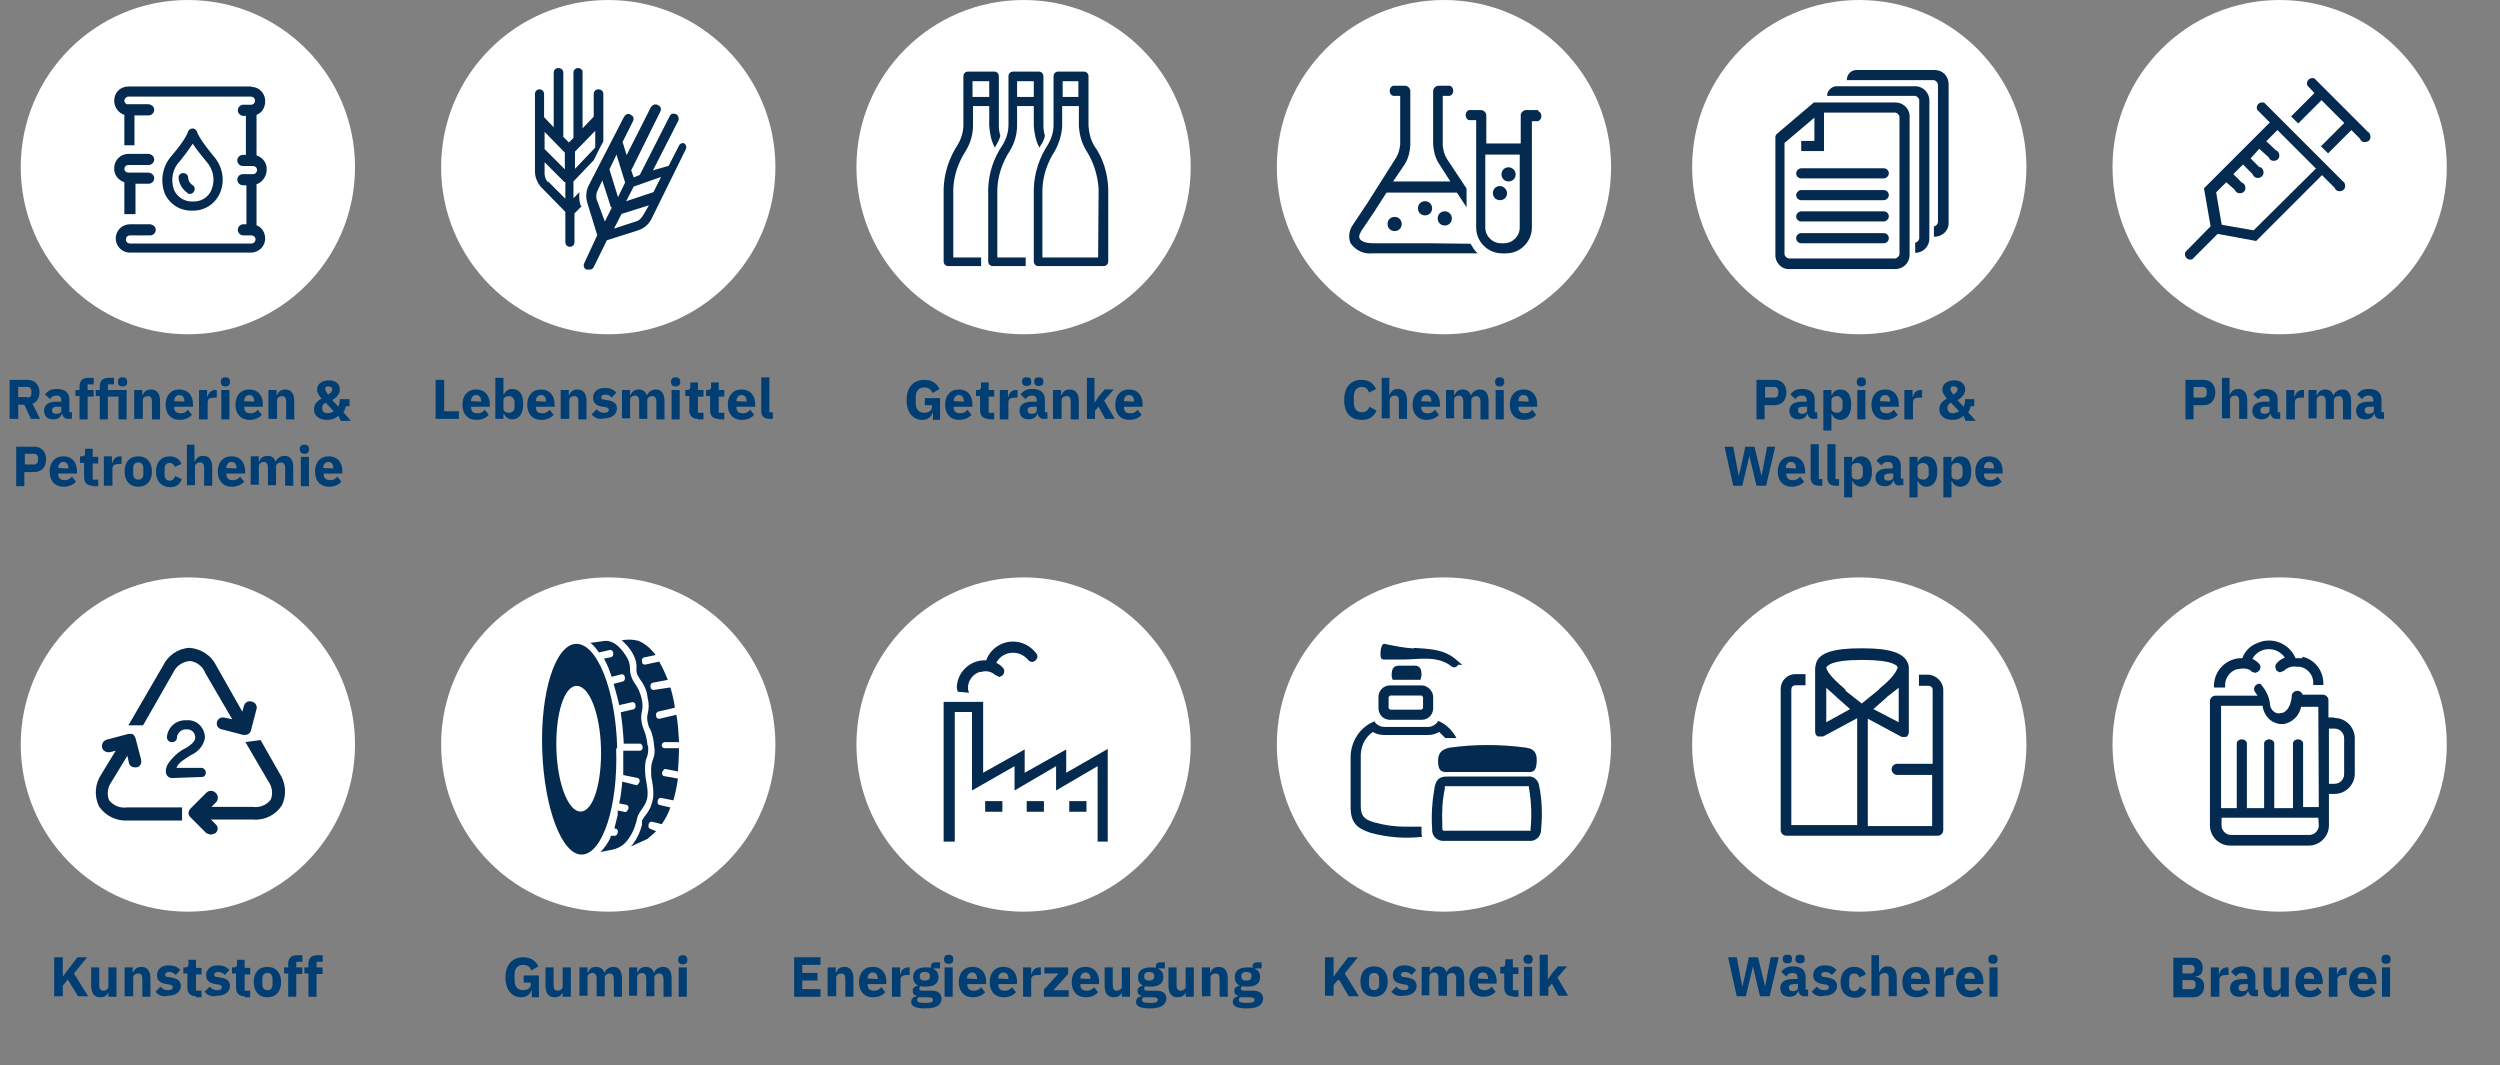 <?xml version="1.0" encoding="utf-8"?>
<!-- Generator: Adobe Illustrator 27.0.1, SVG Export Plug-In . SVG Version: 6.00 Build 0)  -->
<svg version="1.1" id="Layer_1" xmlns="http://www.w3.org/2000/svg" xmlns:xlink="http://www.w3.org/1999/xlink" x="0px" y="0px"
	 viewBox="0 0 493.6 210.3" style="enable-background:new 0 0 493.6 210.3;" xml:space="preserve">
<rect x="0" y="0" width="493.6" height="210.3" fill="#808080" stroke="none"/>
<style type="text/css">
	.st0{fill:#FFFFFF;}
	.st1{fill:none;}
	.st2{fill:#052A50;}
	.st3{fill-rule:evenodd;clip-rule:evenodd;fill:#052A50;}
	.st4{enable-background:new    ;}
	.st5{fill:#003E73;}
</style>
<g id="グループ_20037" transform="translate(-740.906 -3321)">
	<circle id="楕円形_848" class="st0" cx="778" cy="3354" r="33"/>
	<circle id="楕円形_859" class="st0" cx="778" cy="3468" r="33"/>
	<circle id="楕円形_851" class="st0" cx="943" cy="3354" r="33"/>
	<circle id="楕円形_857" class="st0" cx="943" cy="3468" r="33"/>
	<circle id="楕円形_853" class="st0" cx="1108" cy="3354" r="33"/>
	<circle id="楕円形_855" class="st0" cx="1108" cy="3468" r="33"/>
	<circle id="楕円形_849" class="st0" cx="861" cy="3354" r="33"/>
	<circle id="楕円形_858" class="st0" cx="861" cy="3468" r="33"/>
	<circle id="楕円形_850" class="st0" cx="1026" cy="3354" r="33"/>
	<circle id="楕円形_856" class="st0" cx="1026" cy="3468" r="33"/>
	<circle id="楕円形_852" class="st0" cx="1191" cy="3354" r="33"/>
	<circle id="楕円形_854" class="st0" cx="1191" cy="3468" r="33"/>
	<g id="アートワーク_15" transform="translate(778.487 3354.478)">
		<g id="グループ_19910" transform="translate(-33 -32.977)">
			<rect id="長方形_15108" x="0" y="0" class="st1" width="66" height="66"/>
			<g id="グループ_19909" transform="translate(17.97 16.577)">
				<path id="パス_62995" class="st2" d="M2,19.2v6h2.2v-6h2.6c0.6,0,1.1-0.5,1.1-1.1s-0.5-1-1.1-1.1h-4C2.4,17,2,16.7,2,16.3l0,0
					c0-0.4,0.3-0.8,0.8-0.8h4c0.6,0,1.1-0.5,1.1-1.1s-0.5-1-1.1-1.1h-4c-1.5,0-2.8,1.2-2.8,2.8l0,0l0,0c-0.1,1.3,0.8,2.4,2,2.8"/>
				<path id="パス_62996" class="st2" d="M30.1,16.4L30.1,16.4c0.1-1.3-0.8-2.4-2-2.8v-8c1.1-0.4,1.7-1.5,1.7-2.6l0,0
					c0.1-1.5-1.1-2.9-2.6-2.9C27.1,0,27,0,27,0H2.8C1.2,0,0,1.2,0,2.8l0,0l0,0c0,1.3,0.8,2.4,2,2.8v6h2V5.7h2.8
					c0.6,0,1.1-0.5,1.1-1.1s-0.5-1-1.1-1.1h-4C2.4,3.6,2,3.2,2,2.8l0,0C2,2.4,2.4,2,2.8,2H27c0.4,0,0.8,0.3,0.8,0.8l0,0l0,0
					c0,0.4-0.3,0.8-0.8,0.8l0,0h-1.5c-0.6,0-1.1,0.5-1.1,1.1s0.5,1.1,1.1,1.1c0,0,0,0,0.1,0H26v7.7h-0.6c-0.6,0-1.1,0.5-1.1,1.1
					s0.5,1.1,1.1,1.1c0,0,0,0,0.1,0h1.9c0.4,0,0.8,0.3,0.8,0.8l0,0l0,0c0,0.4-0.3,0.8-0.8,0.8l0,0h-2c-0.6,0-1.1,0.5-1.1,1.1
					s0.5,1.1,1.1,1.1c0,0,0,0,0.1,0h0.6v7.7h-0.6c-0.6,0-1.1,0.5-1.1,1.1s0.5,1.1,1.1,1.1c0,0,0,0,0.1,0h1.5c0.4,0,0.8,0.3,0.8,0.8
					l0,0l0,0c0,0.4-0.3,0.8-0.8,0.8l0,0h-24c-0.4,0-0.8-0.3-0.8-0.8l0,0l0,0c0-0.4,0.3-0.8,0.8-0.8l0,0h4c0.6,0,1.1-0.5,1.1-1.1
					s-0.5-1-1.1-1.1h-4c-1.5,0-2.8,1.2-2.8,2.8l0,0c0,1.5,1.2,2.8,2.8,2.8l0,0H27c1.5,0,2.8-1.2,2.8-2.8l0,0c0-1.1-0.6-2.2-1.7-2.6
					v-8.1C29.3,18.9,30.1,17.7,30.1,16.4"/>
				<path id="パス_62997" class="st2" d="M19.5,13.6c-2.8-3.4-3.1-4.5-3.1-4.5c-0.1-0.5-0.6-0.9-1.1-0.8c-0.4,0.1-0.7,0.4-0.8,0.8
					c0,0-0.3,1.2-3.1,4.5c-1.9,2.1-2.4,5-1.4,7.6c1,2.1,3.1,3.4,5.4,3.3l0,0c2.3,0.1,4.4-1.2,5.4-3.3C22,18.6,21.4,15.7,19.5,13.6
					 M19.2,20.4c-0.6,1.5-2.1,2.4-3.7,2.3l0,0c-1.6,0.1-3.1-0.9-3.7-2.3c-0.7-2-0.3-4.2,1.2-5.7c0.9-1.1,1.7-2.2,2.5-3.4
					c0.8,1.2,1.7,2.3,2.6,3.4C19.6,16.3,20,18.5,19.2,20.4"/>
				<path id="パス_62998" class="st2" d="M14.6,21.2H15c0.5,0,0.9-0.5,0.9-1c0-0.3-0.2-0.6-0.4-0.7c-0.5-0.3-0.9-0.9-0.9-1.5
					c0-0.5-0.4-0.9-1-0.9c-0.5,0-0.9,0.4-0.9,0.9c0.1,1.3,0.8,2.4,1.9,3.1"/>
			</g>
		</g>
	</g>
	<g id="アートワーク_16" transform="translate(861.402 3354.396)">
		<g id="グループ_19912" transform="translate(-33 -32.977)">
			<rect id="長方形_15109" x="0" y="0" class="st1" width="66" height="66"/>
			<g id="グループ_19911" transform="translate(18.127 13.014)">
				<path id="パス_62999" class="st2" d="M9,27.1c-0.3-0.9-0.3-1.8-0.2-2.6l-1.2,1.2v-3.3l0,0l4-4.2l0,0l1.4-2.8l0.5-0.9V5.1
					c0-0.5-0.4-0.9-1-0.9c-0.5,0-0.9,0.4-0.9,0.9v4.5l0,0l-2.2,2.3v-11C9.5,0.4,9,0,8.5,0l0,0l0,0C8,0,7.6,0.4,7.6,0.9l0,0v12.9
					l-0.9,0.9l-1.1-1.1V0.9c0-0.5-0.4-0.9-1-0.9l0,0l0,0C4.1,0,3.7,0.4,3.7,0.9l0,0v10.8l-1.9-2V5.1c0-0.5-0.4-0.9-0.9-0.9l0,0l0,0
					C0.4,4.2,0,4.6,0,5.1l0,0v15.3c0,1.2,0.5,2.3,1.2,3.1L6,28.4v6c0,0.5,0.4,0.9,0.9,0.9l0,0l0,0c0.5,0,0.9-0.4,0.9-0.9l0,0v-5.7
					l1.4-1.4 M11.9,12.4v3.3l-4,4.2v-3.4L11.9,12.4z M5.9,16.7V20l-4-4v-3.4L5.9,16.7z M2.5,22.5c-0.4-0.5-0.6-1.1-0.6-1.7v-2.2
					l3.9,3.9H6v3.3l-3.4-3.4"/>
				<path id="パス_63000" class="st2" d="M29.6,14.9c-0.5-0.2-1,0-1.2,0.5l0,0l-2,3.9l0,0l-3.1,0.9l5-9.8c0.2-0.5,0-1.1-0.5-1.3
					c-0.4-0.2-1-0.1-1.2,0.4l-5.9,11.6l-1.2,0.5L19,20.2l5.7-11.5c0.3-0.5,0.2-1.1-0.3-1.3C23.9,7,23.3,7.2,23,7.6
					c0,0,0,0.1-0.1,0.1l-4.8,9.5l-0.8-2.6l2-4c0.3-0.5,0.2-1.1-0.3-1.3c-0.4-0.4-1-0.3-1.3,0.2c0,0,0,0.1-0.1,0.1l-7,13.6
					c-0.5,1-0.6,2.2-0.3,3.3l2,6.5l-2.6,5.6c-0.2,0.5,0,1,0.5,1.2l0,0h0.5c0.4,0,0.7-0.1,0.9-0.5l2.6-5.3l6.3-2
					c1.1-0.4,2-1.2,2.5-2.2L29.8,16c0.2-0.5,0-1-0.5-1.2l0,0 M23.4,24.5L18,26.3l1.5-2.9l5.4-1.9L23.4,24.5z M17.8,22.6l-1.4,2.9
					L14.7,20l1.4-2.9L17.8,22.6z M12.2,26c-0.2-0.6-0.1-1.3,0.2-1.9l0.9-1.9l1.7,5.3h0.2l-1.4,2.8L12.2,26z M21.4,29
					c-0.3,0.5-0.7,1-1.2,1.2l-4.6,1.5l1.5-2.9l0,0l5.4-1.7L21.4,29z"/>
			</g>
		</g>
	</g>
	<g id="アートワーク_17" transform="translate(943.487 3354.479)">
		<g id="グループ_19916" transform="translate(-33 -32.977)">
			<rect id="長方形_15111" x="0" y="0" class="st1" width="66" height="66"/>
			<g id="グループ_19915" transform="translate(16.732 13.634)">
				<path id="パス_63008" class="st2" d="M11.2,12.7c-0.2-0.7-0.3-1.3-0.3-2V0.9C10.9,0.4,10.5,0,10,0l0,0H4.8
					C4.3,0,3.9,0.4,3.9,0.9l0,0v9.6c0,1.4-0.4,2.7-1.1,3.9C1.1,17,0.1,20,0,23.1v14.4c0,0.5,0.4,0.9,0.9,0.9l0,0h6.5v-1.7H1.9V23.2
					c0.1-2.7,1-5.3,2.5-7.6c0.9-1.5,1.4-3.2,1.4-5V6.8H9v3.9c0.1,1.5,0.4,3,1.1,4.3l0.3-0.5C10.7,14,11,13.4,11.2,12.7 M9,5H5.7V1.9
					H9V5z"/>
				<path id="パス_63009" class="st2" d="M29.7,14.6c-0.7-1.2-1-2.5-1.1-3.9V0.9c0-0.5-0.4-0.9-0.9-0.9l0,0h-5.1
					c-0.5,0-0.9,0.4-0.9,0.9l0,0v9.6c0,1.4-0.4,2.7-1.1,3.9c-1.7,2.6-2.7,5.6-2.8,8.7v14.4c0,0.5,0.4,0.9,0.9,0.9l0,0h12.9
					c0.5,0,0.9-0.4,0.9-0.9l0,0V23.2C32.4,20.1,31.5,17.1,29.7,14.6 M26.6,5h-3.1V1.9h3.1V5z M30.5,36.7h-11V23.2
					c0.1-2.7,1-5.3,2.5-7.6l0,0c0.8-1.5,1.3-3.1,1.4-4.8v-4h3.3v3.9c0.1,1.7,0.5,3.3,1.4,4.8l0,0c1.5,2.3,2.3,4.9,2.5,7.6L30.5,36.7
					L30.5,36.7z"/>
				<path id="パス_63010" class="st2" d="M20,12.7c-0.2-0.7-0.3-1.3-0.3-2V0.9c0-0.5-0.4-0.9-0.9-0.9l0,0h-5.1
					c-0.5,0-0.9,0.4-0.9,0.9l0,0v9.6c0,1.4-0.4,2.7-1.1,3.9C9.9,17,8.9,20,8.8,23.1v14.4c0,0.5,0.4,0.9,0.9,0.9l0,0h6.5v-1.7h-5.6
					V23.2c0.1-2.7,1-5.3,2.5-7.6c0.9-1.5,1.4-3.2,1.4-5V6.8h3.3v3.9c0.1,1.5,0.4,3,1.1,4.3l0.3-0.5C19.6,14,19.8,13.4,20,12.7
					 M17.8,5h-3.3V1.9h3.3V5z"/>
			</g>
		</g>
	</g>
	<g id="アートワーク_18" transform="translate(1026.486 3354.479)">
		<g id="グループ_19914" transform="translate(-33 -32.977)">
			<rect id="長方形_15110" x="0" y="0" class="st1" width="66" height="66"/>
			<g id="グループ_19913" transform="translate(13.775 16.423)">
				<path id="パス_63001" class="st2" d="M13.6,24.2c0,0.8,0.6,1.4,1.4,1.4s1.4-0.6,1.4-1.4s-0.6-1.4-1.4-1.4S13.6,23.4,13.6,24.2
					L13.6,24.2"/>
				<path id="パス_63002" class="st2" d="M7.6,27.3c0,0.8,0.6,1.4,1.4,1.4s1.4-0.6,1.4-1.4S9.8,25.9,9,25.9S7.6,26.5,7.6,27.3
					L7.6,27.3"/>
				<path id="パス_63003" class="st2" d="M17.5,26.2c0,0.8,0.6,1.4,1.4,1.4s1.4-0.6,1.4-1.4s-0.6-1.4-1.4-1.4l0,0
					C18.1,24.8,17.5,25.4,17.5,26.2"/>
				<path id="パス_63004" class="st2" d="M15.2,31.1H4.7c-1.2,0-2.3-0.3-2.6-0.9s0.2-1.2,0.3-1.5L4.9,25l0,0l2.5-3.9h13.9l1.9,2.9
					v-3.7l-3.9-5.9c-0.5-0.8-0.7-1.7-0.8-2.6V2h1.4c0.6-0.2,0.8-0.9,0.6-1.4c-0.1-0.3-0.3-0.5-0.6-0.6h-2.2c-0.6,0-1.1,0.5-1.1,1.1
					l0,0l0,0v10.5c0.1,1.3,0.4,2.6,1.1,3.7l2.3,3.6H8.7l2.3-3.4c0.7-1.1,1-2.4,1.1-3.7V1.1l0,0C12.1,0.5,11.6,0,11,0l0,0H8.7
					C8.1,0.2,7.9,0.9,8.1,1.4C8.2,1.7,8.4,1.9,8.7,2h1.4v9.6c-0.1,0.9-0.3,1.8-0.8,2.6l-5.7,9l0,0l-2.8,4.2c-0.8,1.1-1,2.5-0.5,3.7
					c1,1.4,2.6,2.2,4.3,2h20.8c-0.6-0.5-1-1.2-1.4-1.9"/>
				<path id="パス_63005" class="st2" d="M37.4,4.8H35c-0.5,0-1,0.4-1.1,0.9l0,0v5.7h-6.8V6.2c0-0.1,0-0.2,0-0.3l0,0
					c0-0.6-0.5-1.1-1.1-1.1h-2.3c-0.6,0.2-0.8,0.9-0.6,1.4c0.1,0.3,0.3,0.5,0.6,0.6h1.4V28c0,2.8,2.3,5.1,5.1,5.1H31
					c2.8,0,5.1-2.3,5.1-5.1V7h1.2c0.6-0.2,0.8-0.9,0.6-1.4c-0.1-0.3-0.3-0.5-0.6-0.6 M30.8,31.1H30c-1.7,0-3.1-1.4-3.1-3.1V13.6h6.8
					V28c0,1.7-1.4,3.1-3.1,3.1"/>
				<path id="パス_63006" class="st2" d="M31.5,16.1c-0.8,0-1.4,0.6-1.4,1.4s0.6,1.4,1.4,1.4s1.4-0.6,1.4-1.4S32.2,16.1,31.5,16.1
					L31.5,16.1"/>
				<path id="パス_63007" class="st2" d="M29.8,19.8c-0.8,0-1.4,0.6-1.4,1.4s0.6,1.4,1.4,1.4s1.4-0.6,1.4-1.4l0,0
					C31.2,20.5,30.5,19.8,29.8,19.8"/>
			</g>
		</g>
	</g>
	<g id="アートワーク_19" transform="translate(1108.486 3354.479)">
		<g id="グループ_19918" transform="translate(-33 -32.977)">
			<rect id="長方形_15112" x="0" y="0" class="st1" width="66" height="66"/>
			<g id="グループ_19917" transform="translate(15.953 13.324)">
				<path id="パス_63011" class="st2" d="M10.2,5.1h17.4c0.4,0.1,0.7,0.4,0.8,0.8v27.4c-0.1,0.4-0.4,0.7-0.8,0.8v2
					c1.5,0,2.8-1.2,2.8-2.8l0,0V6c0-1.5-1.2-2.8-2.8-2.8l0,0H12.1C11.1,3.2,10.2,4.1,10.2,5.1c0,0,0,0.1,0,0.2"/>
				<path id="パス_63012" class="st2" d="M14.1,2h17.2c0.4,0.1,0.7,0.4,0.8,0.8v27.3c-0.1,0.4-0.4,0.7-0.8,0.8v2
					c1.5,0.1,2.9-1.1,2.9-2.6c0-0.1,0-0.1,0-0.2V2.8C34.2,1.2,33,0,31.5,0l0,0H16C15,0,14.1,0.8,14.1,2L14.1,2"/>
				<path id="パス_63013" class="st2" d="M23.7,6.4H7.6l-7.3,6.2C0.1,12.8,0,13,0,13.3l0,0v23.1c-0.1,1.5,1.1,2.9,2.6,2.9l0,0
					h21.1c1.5,0,2.8-1.2,2.8-2.8l0,0V9.1C26.5,7.6,25.2,6.4,23.7,6.4 M24.5,36.4c-0.1,0.4-0.4,0.7-0.8,0.8H2.6
					c-0.4-0.1-0.7-0.4-0.8-0.8v-22l5.9-5V14H5.1v2h4.5V8.4h14.1c0.4,0.1,0.7,0.4,0.8,0.8V36.4z"/>
				<path id="パス_63014" class="st2" d="M21.4,29.9H5.1c-0.6,0-1-0.5-1-1s0.5-1,1-1h16.3c0.6,0,1,0.5,1,1S21.9,29.9,21.4,29.9"/>
				<path id="パス_63015" class="st2" d="M21.4,34.2H5.1c-0.6,0-1-0.5-1-1c0-0.6,0.5-1,1-1h16.3c0.6,0,1,0.5,1,1
					C22.4,33.8,21.9,34.2,21.4,34.2"/>
				<path id="パス_63016" class="st2" d="M21.4,25.7H5.1c-0.6,0-1-0.5-1-1s0.5-1,1-1h16.3c0.6,0,1,0.5,1,1S21.9,25.7,21.4,25.7"/>
				<path id="パス_63017" class="st2" d="M21.4,21.4H5.1c-0.6,0-1-0.5-1-1s0.5-1,1-1h16.3c0.6,0,1,0.5,1,1S21.9,21.4,21.4,21.4"/>
			</g>
		</g>
	</g>
	<g id="アートワーク_20" transform="translate(1190.402 3354.396)">
		<g id="グループ_19920" transform="translate(-33 -32.977)">
			<rect id="長方形_15113" x="0" y="0" class="st1" width="66" height="66"/>
			<g id="グループ_19919" transform="translate(14.96 14.96)">
				<path id="パス_63018" class="st2" d="M36,10.6L25.5,0.1c-0.6-0.2-1.2,0.1-1.4,0.6C24,1,24,1.2,24.1,1.5L25.5,3l-4.6,4.6
					L22.3,9l4.6-4.6l4.5,4.5l-4.6,4.6l1.4,1.4l4.6-4.6l1.7,1.7c0.2,0.6,0.8,0.8,1.4,0.6c0.6-0.2,0.8-0.8,0.6-1.4
					C36.4,10.9,36.2,10.7,36,10.6"/>
				<path id="パス_63019" class="st2" d="M31.1,20.4L15.6,4.9C15,4.7,14.4,5,14.2,5.5c-0.1,0.2-0.1,0.5,0,0.8l2.5,2.5l-13,13
					L5,29.3l0,0l-5,5.1c-0.2,0.6,0.1,1.2,0.6,1.4c0.2,0.1,0.5,0.1,0.8,0l5-5l0,0l7.6,1.4l13-13l2.5,2.5c0.2,0.6,0.8,0.8,1.4,0.6
					c0.6-0.2,0.8-0.8,0.6-1.4c-0.1-0.3-0.3-0.5-0.6-0.6 M13.5,30.1L7.2,29l-1.1-6.4l2-2l1.7,1.5c0.2,0.6,0.8,0.8,1.4,0.6
					c0.6-0.2,0.8-0.8,0.6-1.4c-0.1-0.3-0.3-0.5-0.6-0.6L9.5,19l1.9-1.9l1.9,1.9c0.2,0.6,0.8,0.9,1.4,0.7c0.6-0.2,0.9-0.8,0.7-1.4
					c-0.1-0.4-0.4-0.7-0.8-0.7l-1.7-1.7l1.7-1.9l1.9,1.7c0.2,0.6,0.8,0.8,1.4,0.6s0.8-0.8,0.6-1.4c-0.1-0.3-0.3-0.5-0.6-0.6L16,12.5
					l2.2-2.2l7.6,7.6L13.5,30.1z"/>
			</g>
		</g>
	</g>
	<g id="アートワーク_21" transform="translate(778.487 3467.479)">
		<g id="グループ_19925" transform="translate(-33 -32.977)">
			<rect id="長方形_15118" x="0" y="0" class="st1" width="66" height="66"/>
			<g id="グループ_19924" transform="translate(14.366 14.408)">
				<g id="グループ_19923">
					<path id="パス_63022" class="st2" d="M6.2,34.1H17v-2.6H6.2c-1.4,0.2-2.7-0.3-3.6-1.4c-0.5-1.2-0.3-2.6,0.5-3.7l3.1-5.1
						l0.3,1.4c0.1,0.6,0.7,0.9,1.2,0.9H8c0.7-0.1,1.1-0.8,0.9-1.5V22l-1.1-4.2c-0.1-0.3-0.3-0.6-0.6-0.8H6.4l-4.2,1.1
						c-0.7,0.2-1.1,0.8-1,1.5s0.8,1.1,1.5,1c0,0,0,0,0.1,0l1.1-0.3l-2.8,4.6c-1.3,1.9-1.5,4.3-0.5,6.4C1.9,33.2,4,34.2,6.2,34.1z"/>
					<path id="パス_63023" class="st2" d="M29.5,18.6l4.5,7.7c0.8,1.1,1,2.5,0.5,3.7c-0.9,1.1-2.2,1.6-3.6,1.4h-8.1l0.9-0.9
						c0.5-0.5,0.5-1.4-0.1-1.9c-0.5-0.5-1.3-0.5-1.8,0l-3.1,3.1c-0.5,0.5-0.6,1.2-0.1,1.7l0.1,0.1l3.1,3.1l0.9,0.3l0.9-0.3
						c0.5-0.5,0.6-1.2,0.1-1.7l-0.1-0.1l-0.9-0.9H31c2.3,0.2,4.5-0.9,5.7-2.8c1-2,0.8-4.5-0.5-6.4l-3.7-6.5L29.5,18.6z"/>
					<path id="パス_63024" class="st2" d="M23.9,14.6c-0.2,0.7,0.2,1.3,0.9,1.5h0.1l4.2,1.1h0.3c0.6,0,1.1-0.4,1.2-0.9l1.1-4.2
						c0.2-0.7-0.3-1.4-1-1.5c-0.7-0.2-1.3,0.2-1.5,0.9l-0.3,1.1l-5.1-9c-1-2.1-3-3.4-5.3-3.6c-2.3,0.1-4.3,1.5-5.3,3.6L6.4,15.3h2.9
						l6-10.5c0.6-1.3,1.9-2.1,3.3-2.2c1.4,0.2,2.5,1.1,3,2.4l5.3,9.1l-1.4-0.3C24.8,13.6,24.1,13.9,23.9,14.6L23.9,14.6z"/>
				</g>
				<path id="パス_63025" class="st2" d="M15.2,25.7c-0.7,0.1-1.3-0.4-1.4-1.1c0-0.1,0-0.2,0-0.3c0-0.5,0.2-1.1,0.5-1.5
					c0.9-1.3,2.1-2.4,3.6-3.1c0.9-0.6,1.7-1.2,1.7-2l0,0c0-0.9-0.7-1.6-1.5-1.6c-0.1,0-0.1,0-0.2,0C17,16,16.1,16.7,16,17.6
					c0,0.1,0,0.1,0,0.2c-0.1,0.6-0.6,0.9-1.2,0.8c-0.5-0.1-0.8-0.5-0.8-1l0,0c0.2-2,1.9-3.4,3.8-3.3l0,0c1.9-0.2,3.5,1.2,3.7,3.1
					c0,0.2,0,0.3,0,0.5l0,0c-0.3,1.5-1.4,2.7-2.8,3.3c-1.2,0.8-2.5,1.5-2.8,2.5h5c0.5,0.1,0.8,0.5,0.8,0.9c0,0.5-0.3,0.9-0.8,0.9
					L15.2,25.7z"/>
			</g>
		</g>
	</g>
	<g id="アートワーク_22" transform="translate(861.487 3468.479)">
		<g id="グループ_19927" transform="translate(-33 -32.977)">
			<rect id="長方形_15119" x="0" y="0" class="st1" width="66" height="66"/>
			<g id="グループ_19926" transform="translate(19.475 11.822)">
				<path id="パス_63026" class="st3" d="M14.8,21.3c-0.3-11.5-4-20.6-8.1-20.5s-7.1,9.5-6.7,21s3.9,20.8,7.9,20.6
					s7.1-9.5,6.7-20.9 M7.6,33.9C5.2,34,3,28.5,2.8,21.6s1.5-12.5,4-12.5s4.6,5.4,4.8,12.2S10.1,33.9,7.6,33.9"/>
				<path id="パス_63027" class="st3" d="M20.8,20.9c-0.3-2.9-0.9-2.9-1.2-4.8s0.6-2.2,0-4.6s-1.4-2.6-2-4.2s0.2-2.2-1.1-4.2
					s-2.6-2.9-4-2.9l-3,0.4c0.7,0.5,1.2,1.2,1.7,1.9L13.4,2C13.7,2,14,2.2,14,2.5v0.1c0.1,0.3,0,0.6-0.3,0.8l-1.5,0.3
					c0.6,1.1,1.1,2.3,1.5,3.6l2-0.5c0.3,0,0.6,0.2,0.6,0.5v0.1c0.1,0.3,0,0.6-0.3,0.8l-1.9,0.5c0.4,1.4,0.8,2.8,1.1,4.2l2.6-0.6
					c0.3,0,0.6,0.2,0.6,0.5v0.1c0.1,0.3,0,0.6-0.3,0.8l-2.6,0.6c0.3,2.1,0.5,4.1,0.6,6.2h3.3c0.4,0.2,0.5,0.7,0.4,1
					c-0.1,0.2-0.2,0.3-0.4,0.4H16v4.8l2.9,0.6c0.3,0.1,0.4,0.5,0.3,0.8c-0.2,0.3-0.3,0.6-0.6,0.6L15.8,28c-0.1,1.5-0.3,2.9-0.6,4.3
					l1.5,0.3c0.3,0.1,0.4,0.5,0.3,0.8c-0.2,0.3-0.3,0.6-0.6,0.6l-1.5-0.3v0.9L14.3,37v0.3h0.3c0.3,0.1,0.4,0.5,0.3,0.8
					c0,0.3-0.3,0.6-0.6,0.6h-0.8V39c-0.5,1.1-1.2,2.1-2,2.9l2.5-0.5c1.3-0.3,2.4-1.1,3.1-2.2c0.9-1.3,1.4-2.7,1.7-4.2
					c0.5-1.5,1.9-2.3,2-4.3s-0.5-2.8-0.5-5.3s0.8-2,0.6-4.5"/>
				<path id="パス_63028" class="st3" d="M21.3,37.3c-0.3-0.1-0.4-0.5-0.3-0.8c0-0.3,0.3-0.6,0.6-0.6l2,0.5c0.7-1,1.3-2.1,1.7-3.3
					l-2.2-0.5c-0.3-0.1-0.4-0.5-0.3-0.8c0-0.3,0.3-0.6,0.6-0.6l2.5,0.5c0.4-1.4,0.7-2.9,0.9-4.3L24,26.9c-0.3-0.1-0.4-0.5-0.3-0.8
					c0.2-0.3,0.3-0.6,0.6-0.6l2.5,0.5c0.1-1.5,0.2-3.1,0.2-4.6h-2.9c-0.3,0-0.5-0.3-0.5-0.6c0-0.3,0.2-0.5,0.5-0.6H27v-0.3
					c-0.1-1.7-0.2-3.4-0.5-5.1l-3.4,0.8c-0.3,0-0.6-0.2-0.6-0.5V15c-0.1-0.3,0-0.6,0.3-0.8l3.4-0.8c-0.2-1.4-0.5-2.7-0.9-4L22,9.9
					c-0.3,0-0.6-0.2-0.6-0.5V9.3c-0.1-0.3,0-0.6,0.3-0.8l3.1-0.6c-0.5-1.2-1-2.4-1.7-3.6l-2.8,0.6c-0.3,0-0.6-0.2-0.6-0.5V4.3
					c-0.1-0.3,0-0.6,0.3-0.8L22.4,3c-0.9-1.2-2-2.2-3.4-2.8c-1.1-0.3-2.2-0.3-3.3-0.1c0.8,0.7,1.5,1.5,2,2.3c0.6,1,1,2.1,0.9,3.3
					c0,0.4,0,0.8,0.2,1.2l0.5,0.9c0.8,1,1.4,2.3,1.5,3.6c0.3,1.1,0.3,2.2,0,3.3c-0.1,0.5-0.1,1,0,1.5c0.1,0.5,0.2,1,0.5,1.4
					c0.5,1.1,0.7,2.2,0.8,3.4c0.2,0.9,0.1,1.9-0.3,2.8c-0.2,0.6-0.3,1.2-0.3,1.9c0,0.7,0,1.5,0.2,2.2c0.2,1.1,0.3,2.2,0.2,3.3
					c-0.2,1.2-0.6,2.3-1.4,3.3c-0.3,0.4-0.6,0.8-0.8,1.2v0.8c-0.3,1.3-0.9,2.6-1.7,3.7l-0.5,0.6l3.3-1.5l1.7-1.5"/>
			</g>
		</g>
	</g>
	<g id="アートワーク_23" transform="translate(943.487 3467.479)">
		<g id="グループ_19922" transform="translate(-33 -32.977)">
			<rect id="長方形_15114" x="0" y="0" class="st1" width="66" height="66"/>
			<g id="グループ_19921" transform="translate(16.732 13.169)">
				<path id="パス_63020" class="st2" d="M5,10.1c-0.1-0.3-0.2-0.6-0.2-1c0-1.4,1-2.7,2.3-3.1h0.3c1-0.3,2-0.1,2.8,0.6L11,7
					l0.6-0.3c0.4-0.4,0.5-1,0.2-1.4c-0.4-0.5-0.8-0.8-1.4-1.1l0,0c0.9-1.8,3.1-2.5,5-1.6c0.4,0.2,0.8,0.5,1.1,0.8
					c0.3,0.5,0.9,0.8,1.4,0.5s0.8-0.9,0.5-1.4C18.3,2.3,18.1,2.1,18,2c-1.1-1.3-2.7-2-4.3-2c-2.4,0-4.5,1.5-5.3,3.7H8.1
					c-3,0-5.4,2.4-5.5,5.3c0,0.3,0.1,0.6,0.2,0.9"/>
				<path id="パス_63021" class="st2" d="M24.2,25.9v-4.6L16,25.9v-4.6l-8.2,4.6v-14H0v27.6h2.2V13.9h3.4v15.5l8.4-4.8v4.8
					l8.2-4.8v4.8l8.2-4.8v14.9h2V21.2"/>
				<rect id="長方形_15115" x="24.8" y="31.5" class="st2" width="3.4" height="2.1"/>
				<rect id="長方形_15116" x="16.4" y="31.5" class="st2" width="3.4" height="2.1"/>
				<rect id="長方形_15117" x="8.2" y="31.5" class="st2" width="3.4" height="2.1"/>
			</g>
		</g>
	</g>
	<g id="アートワーク_24" transform="translate(1026.486 3467.479)">
		<g id="グループ_19929" transform="translate(-33 -32.977)">
			<rect id="長方形_15120" x="0" y="0" class="st1" width="66" height="66"/>
			<g id="グループ_19928" transform="translate(14.086 13.621)">
				<path id="パス_63029" class="st3" d="M14,8.2H7.8c-1.3,0-2.3,1-2.3,2.3v2.2c0,1.3,1,2.3,2.3,2.3H14c1.3,0,2.3-1,2.3-2.3v-2.2
					C16.3,9.3,15.2,8.2,14,8.2L14,8.2 M14.3,12.7L14,13H7.8l-0.3-0.3v-2.2l0.3-0.3H14l0.3,0.3V12.7z"/>
				<path id="パス_63030" class="st3" d="M13.8,7.1c0.1-0.3,0.1-0.6,0.2-0.9c0-1.1-0.2-1.9-1.4-1.9H9.5c-1.2,0-1.4,0.9-1.4,1.9
					c0,0.3,0.1,0.6,0.2,0.9"/>
				<path id="パス_63031" class="st3" d="M12.6,0.8C15.4,1,18.3,1,20.7,3s0.8,0.8,0.5,1.2S20.4,4.8,20,4.5
					c-2.9-2.3-6.4-1.4-9.8-1.4H6.5C5.9,3,5.9,2.6,5.9,1.9s0.2-2,0.8-1.9c1.9,0.4,3.8,0.8,5.7,0.9"/>
				<path id="パス_63032" class="st3" d="M4.4,17.4C5,17.8,5.9,18,6.7,18h8.5c0.8,0,1.6-0.2,2.3-0.6l1.2,1.2h2.2
					c-0.8-1.5-2-2.7-3.6-3.4c-0.4,0.7-1.2,1.2-2,1.2H6.7c-0.8,0-1.6-0.4-2-1.1c-3,1.2-4.8,4.2-4.7,7.4v9.5c0,3.1,1.2,4.2,3.9,5.1
					c3.3,0.9,6.8,1.2,10.2,0.8C14,37.7,14,37.3,14,36.9v-0.8h-3.1c-2.2,0-4.3-0.3-6.4-0.9c-2-0.6-2.5-1.4-2.5-3.3v-9.4
					C1.9,20.5,2.7,18.5,4.4,17.4"/>
				<path id="パス_63033" class="st3" d="M37.2,27.9C37,26.8,36,26,34.9,26.2l0,0h-16c-1.5,0-2,0.8-2.3,2
					c-0.5,2.8-0.7,5.6-0.5,8.4c-0.1,1.2,0.8,2.2,2,2.3c0.1,0,0.2,0,0.3,0h16.9c1.2,0.1,2.2-0.8,2.3-2c0-0.1,0-0.1,0-0.2
					C37.9,33.8,37.8,30.8,37.2,27.9 M35.6,36.7c0,0.2,0,0.2-0.3,0.2h-17c-0.1-0.1-0.1-0.2-0.2-0.3v-0.9c-0.1-2.4,0-4.8,0.5-7.1v-0.5
					h16.6v0.3c0.5,2.8,0.6,5.6,0.3,8.4"/>
				<path id="パス_63034" class="st3" d="M19.8,25.3c-1.1,0-2.3,0.3-2.5-1.5s0.3-2.9,2.2-3.3c5-0.7,10.1-0.7,15.2,0
					c1.9,0.3,2.2,1.5,2,3.3s-1.2,1.5-2.3,1.5H19.8"/>
			</g>
		</g>
	</g>
	<g id="アートワーク_25" transform="translate(1108.486 3467.479)">
		<g id="グループ_19932" transform="translate(-33 -32.977)">
			<rect id="長方形_15122" x="0" y="0" class="st1" width="66" height="66"/>
			<path id="パス_63037" class="st2" d="M46,19.7h-1.7v2.2h1.9c0.4,0,0.8,0.3,0.8,0.8l0,0v14.6h-7c-0.6,0-1.1,0.5-1.1,1.1
				s0.5,1.1,1.1,1.1c0,0,0,0,0.1,0h6.8v10.1H34.2V28.4l6.7,3.6h0.9c0.3-0.2,0.5-0.6,0.5-0.9V18.6c0-0.4,0-0.8-0.2-1.2
				c-0.8-2-3.6-2.9-8.8-2.9h-0.5c-5.4,0-8.2,0.9-8.8,2.9c-0.1,0.4-0.2,0.8-0.2,1.2V31c0,0.4,0.2,0.7,0.5,0.9h1.1l6.7-3.6v21.1h-13
				V22.6c0-0.4,0.3-0.8,0.8-0.8h2v-2.2h-2c-1.6,0-2.9,1.3-2.9,2.9v27.9c0,0.6,0.5,1.1,1.1,1.1H48c0.6,0,1.1-0.5,1.1-1.1l0,0V22.6
				C49,21,47.6,19.7,46,19.7L46,19.7 M40.3,29.1l-5-2.6l2.5-2.2l0.3-0.3l2.2-1.7V29.1z M26,29.1v-6.8l1.9,1.7l0.3,0.3l2.5,2.2
				L26,29.1z M29.9,22.8l-0.5-0.5c-2.6-2.2-3.3-3.4-3.4-4l0,0c0.2-0.3,0.8-1.5,6.8-1.5h0.5c6,0,6.8,1.2,6.8,1.5l0,0
				c-0.2,0.6-0.8,1.9-3.4,4l-0.5,0.5L33,25.4l-3.3-2.6"/>
		</g>
	</g>
	<g id="アートワーク_26" transform="translate(1191.486 3467.479)">
		<g id="グループ_19931" transform="translate(-33 -32.977)">
			<rect id="長方形_15121" x="0" y="0" class="st1" width="66" height="66"/>
			<g id="グループ_19930" transform="translate(18.746 12.951)">
				<path id="パス_63035" class="st2" d="M18.3,3.5h-1.4c-1.2-2.9-4.6-4.3-7.5-3C8,1,6.9,2.1,6.4,3.5c-3-0.1-5.5,2.3-5.6,5.3l0,0
					c0,0.2,0,0.3,0,0.5H3C3,9.1,3,9,3,8.8c0-1.4,0.9-2.6,2.2-3.1h0.2c0,0,2-0.6,2.9,0.5L9,6.4l0.6-0.3c0.4-0.4,0.5-1,0.2-1.4
					C9.4,4.2,8.9,3.9,8.4,3.6c1-1.8,3.3-2.4,5.1-1.4c0.5,0.3,1,0.7,1.3,1.2c-0.7,0.2-1.3,0.7-1.7,1.2c-0.3,0.4-0.2,1,0.1,1.4
					l0.6,0.3L14.6,6c0.7-0.7,1.7-1,2.6-0.8h0.6c1.5,0.3,2.6,1.6,2.6,3.1c0,0.2,0,0.3,0,0.5h2c0-0.2,0-0.3,0-0.5
					c-0.1-2.5-1.8-4.6-4.2-5.1"/>
				<path id="パス_63036" class="st2" d="M24.5,15.2h-1.1v-3.4c0-0.6-0.5-1.1-1.1-1.1h-4c-0.2-0.6-0.8-0.9-1.4-0.7
					c-0.3,0.1-0.5,0.3-0.7,0.6c-0.2,3.4-1.9,3.7-1.9,3.7h-0.2c-0.5,0.2-1,0.1-1.4-0.2s-0.7-0.7-0.8-1.2c-0.1-1.6-0.8-3.1-1.9-4.3
					C9.7,8.4,9,8.7,8.8,9.2c-0.1,0.2-0.1,0.5,0,0.8l0.6,0.9H1.1C0.5,10.9,0,11.4,0,12l0,0v24.5c0,2.2,1.8,4,4,4l0,0h15.5
					c2.2,0,4-1.8,4-4l0,0v-6.2h1.1c2.2,0,4-1.8,4-4l0,0v-7c0-2.2-1.8-4-4-4l0,0 M21.5,36.5c0,1-0.8,1.9-1.9,1.9l0,0H4.2
					c-1,0-1.9-0.8-1.9-1.9l0,0V35h19.1L21.5,36.5z M21.5,32.9h-3.1V20.2c-0.2-0.6-0.9-0.8-1.4-0.6c-0.3,0.1-0.5,0.3-0.6,0.6v12.9
					h-3.7V20.2c-0.2-0.6-0.9-0.8-1.4-0.6c-0.3,0.1-0.5,0.3-0.6,0.6v12.9H7.3V20.2c-0.2-0.6-0.9-0.8-1.4-0.6
					c-0.3,0.1-0.5,0.3-0.6,0.6v12.9H2.2V12.9h8.2c0.1,1.1,0.7,2.1,1.5,2.8c0.5,0.4,1.2,0.7,1.9,0.8h0.8c1.7-0.3,3.1-1.7,3.4-3.4h3.4
					L21.5,32.9z M26.5,26.4c0,1-0.8,1.9-1.9,1.9h-1.1V17.4h1.1c1,0,1.9,0.8,1.9,1.9l0,0V26.4z"/>
			</g>
		</g>
	</g>
</g>
<rect x="-3.7" y="74.6" class="st1" width="77.9" height="27.5"/>
<g class="st4">
	<path class="st5" d="M3.6,82.7H1.9v-7.7h3.6c1.4,0,2.3,1,2.3,2.5c0,1-0.5,1.9-1.4,2.2l1.5,3H6.1l-1.3-2.8H3.6V82.7z M5.4,78.5
		c0.5,0,0.8-0.3,0.8-0.8v-0.5c0-0.5-0.3-0.8-0.8-0.8H3.6v2H5.4z"/>
	<path class="st5" d="M13.4,82.7c-0.6,0-1-0.4-1.1-1h-0.1c-0.2,0.7-0.8,1.1-1.7,1.1c-1.2,0-1.8-0.7-1.8-1.7c0-1.2,0.9-1.8,2.5-1.8
		h0.9V79c0-0.6-0.3-0.9-1-0.9c-0.6,0-1,0.3-1.2,0.7l-1-0.9c0.5-0.7,1.1-1.1,2.3-1.1c1.6,0,2.5,0.7,2.5,2.1v2.5h0.5v1.3H13.4z
		 M12.1,81v-0.7h-0.8c-0.6,0-1,0.2-1,0.6v0.2c0,0.4,0.3,0.6,0.8,0.6C11.7,81.7,12.1,81.5,12.1,81z"/>
	<path class="st5" d="M15.7,78.2h-0.8V77h0.8v-0.7c0-1.1,0.6-1.7,1.7-1.7h1.1v1.3h-1.2V77h1.2v1.3h-1.2v4.5h-1.6V78.2z"/>
	<path class="st5" d="M19.7,78.2h-0.8V77h0.8v-0.7c0-1.1,0.6-1.7,1.7-1.7h1.1v1.3h-1.2V77H25v5.8h-1.6v-4.5h-2.1v4.5h-1.6V78.2z
		 M23.3,75.5v-0.2c0-0.5,0.3-0.8,0.9-0.8s0.9,0.3,0.9,0.8v0.2c0,0.5-0.3,0.8-0.9,0.8S23.3,76,23.3,75.5z"/>
	<path class="st5" d="M26.5,82.7V77h1.6v1h0.1c0.2-0.6,0.7-1.1,1.6-1.1c1.2,0,1.8,0.8,1.8,2.3v3.6H30v-3.5c0-0.7-0.2-1.1-0.8-1.1
		c-0.5,0-1,0.3-1,0.8v3.7H26.5z"/>
	<path class="st5" d="M32.7,79.9c0-1.8,1-3,2.7-3c1.9,0,2.7,1.4,2.7,2.9v0.5h-3.7v0.1c0,0.8,0.4,1.2,1.3,1.2c0.7,0,1.1-0.3,1.4-0.7
		l0.8,1c-0.5,0.6-1.4,1-2.4,1C33.7,82.9,32.7,81.7,32.7,79.9z M34.4,79.2L34.4,79.2l2,0.1v-0.1c0-0.7-0.3-1.2-1-1.2
		C34.8,78,34.4,78.5,34.4,79.2z"/>
	<path class="st5" d="M39.3,82.7V77h1.6v1.3H41c0.1-0.6,0.6-1.3,1.5-1.3h0.3v1.5h-0.4c-0.9,0-1.4,0.2-1.4,0.9v3.4H39.3z"/>
	<path class="st5" d="M43.6,75.5v-0.2c0-0.5,0.3-0.8,0.9-0.8s0.9,0.3,0.9,0.8v0.2c0,0.5-0.3,0.8-0.9,0.8S43.6,76,43.6,75.5z
		 M43.7,77h1.6v5.8h-1.6V77z"/>
	<path class="st5" d="M46.5,79.9c0-1.8,1-3,2.7-3c1.9,0,2.7,1.4,2.7,2.9v0.5h-3.7v0.1c0,0.8,0.4,1.2,1.3,1.2c0.7,0,1.1-0.3,1.4-0.7
		l0.8,1c-0.5,0.6-1.4,1-2.4,1C47.5,82.9,46.5,81.7,46.5,79.9z M48.2,79.2L48.2,79.2l2,0.1v-0.1c0-0.7-0.3-1.2-1-1.2
		C48.6,78,48.2,78.5,48.2,79.2z"/>
	<path class="st5" d="M53,82.7V77h1.6v1h0.1c0.2-0.6,0.7-1.1,1.6-1.1c1.2,0,1.8,0.8,1.8,2.3v3.6h-1.6v-3.5c0-0.7-0.2-1.1-0.8-1.1
		c-0.5,0-1,0.3-1,0.8v3.7H53z"/>
	<path class="st5" d="M66.8,82.1c-0.5,0.4-1.1,0.8-2.2,0.8c-1.7,0-2.6-0.9-2.6-2.1c0-1,0.6-1.6,1.5-2.1c-0.4-0.5-0.9-1.1-0.9-1.8
		c0-1,0.9-1.8,2.3-1.8c1.3,0,2.2,0.6,2.2,1.8c0,1-0.7,1.6-1.5,2.1l1.2,1.3c0.2-0.5,0.3-1,0.3-1.5H69v1.4h-0.7
		c-0.1,0.5-0.3,0.9-0.5,1.2l1.5,1.7h-2L66.8,82.1z M65.9,81.2l-1.6-1.7c-0.5,0.3-0.7,0.6-0.7,1v0.1c0,0.6,0.4,1,1.2,1
		C65.3,81.5,65.6,81.4,65.9,81.2z M64.2,76.8L64.2,76.8c0,0.3,0.2,0.6,0.6,1.1c0.5-0.3,0.8-0.6,0.8-1v0c0-0.4-0.3-0.6-0.7-0.6
		C64.5,76.2,64.2,76.4,64.2,76.8z"/>
</g>
<g class="st4">
	<path class="st5" d="M3.2,95.9v-7.7h3.6c1.4,0,2.3,1,2.3,2.5s-0.9,2.5-2.3,2.5h-2v2.8H3.2z M4.9,91.7h1.8c0.5,0,0.8-0.3,0.8-0.8
		v-0.5c0-0.5-0.3-0.8-0.8-0.8H4.9V91.7z"/>
	<path class="st5" d="M9.8,93.1c0-1.8,1-3,2.7-3c1.9,0,2.7,1.4,2.7,2.9v0.5h-3.7v0.1c0,0.8,0.4,1.2,1.3,1.2c0.7,0,1.1-0.3,1.4-0.7
		l0.8,1c-0.5,0.6-1.4,1-2.4,1C10.8,96.1,9.8,94.9,9.8,93.1z M11.5,92.4L11.5,92.4l2,0.1v-0.1c0-0.7-0.3-1.2-1-1.2
		C11.9,91.2,11.5,91.7,11.5,92.4z"/>
	<path class="st5" d="M18.3,95.9c-1.1,0-1.7-0.6-1.7-1.7v-2.8h-0.8v-1.3h0.4c0.4,0,0.6-0.2,0.6-0.6v-0.9h1.5v1.6h1.1v1.3h-1.1v3.2
		h1.1v1.3H18.3z"/>
	<path class="st5" d="M20.5,95.9v-5.8h1.6v1.3h0.1c0.1-0.6,0.6-1.3,1.5-1.3H24v1.5h-0.4c-0.9,0-1.4,0.2-1.4,0.9v3.4H20.5z"/>
	<path class="st5" d="M24.6,93.1c0-1.9,1-3,2.7-3s2.7,1.2,2.7,3s-1,3-2.7,3S24.6,94.9,24.6,93.1z M28.3,93.6v-1.2
		c0-0.7-0.4-1.1-1-1.1s-1,0.4-1,1.1v1.2c0,0.7,0.4,1.1,1,1.1S28.3,94.4,28.3,93.6z"/>
	<path class="st5" d="M30.8,93.1c0-1.8,1-3,2.7-3c1.2,0,2,0.6,2.3,1.5l-1.3,0.6c-0.1-0.4-0.4-0.8-1-0.8c-0.7,0-1,0.5-1,1.2v1.1
		c0,0.7,0.3,1.2,1,1.2c0.6,0,0.9-0.4,1.1-0.9l1.3,0.6c-0.4,1.1-1.2,1.6-2.3,1.6C31.7,96.1,30.8,94.9,30.8,93.1z"/>
	<path class="st5" d="M36.8,87.8h1.6v3.3h0.1c0.2-0.6,0.7-1.1,1.6-1.1c1.2,0,1.8,0.8,1.8,2.3v3.6h-1.6v-3.5c0-0.7-0.2-1.1-0.8-1.1
		c-0.5,0-1,0.3-1,0.8v3.7h-1.6V87.8z"/>
	<path class="st5" d="M43,93.1c0-1.8,1-3,2.7-3c1.9,0,2.7,1.4,2.7,2.9v0.5h-3.7v0.1c0,0.8,0.4,1.2,1.3,1.2c0.7,0,1.1-0.3,1.4-0.7
		l0.8,1c-0.5,0.6-1.4,1-2.4,1C44,96.1,43,94.9,43,93.1z M44.7,92.4L44.7,92.4l2,0.1v-0.1c0-0.7-0.3-1.2-1-1.2
		C45.1,91.2,44.7,91.7,44.7,92.4z"/>
	<path class="st5" d="M49.5,95.9v-5.8h1.6v1h0.1c0.2-0.6,0.7-1.1,1.6-1.1c0.8,0,1.4,0.4,1.6,1.2h0c0.2-0.6,0.9-1.2,1.8-1.2
		c1.1,0,1.7,0.8,1.7,2.3v3.6h-1.6v-3.5c0-0.7-0.3-1.1-0.8-1.1c-0.5,0-1,0.3-1,0.8v3.7h-1.6v-3.5c0-0.7-0.3-1.1-0.8-1.1
		c-0.5,0-1,0.3-1,0.8v3.7H49.5z"/>
	<path class="st5" d="M59.2,88.8v-0.2c0-0.5,0.3-0.8,0.9-0.8s0.9,0.3,0.9,0.8v0.2c0,0.5-0.3,0.8-0.9,0.8S59.2,89.2,59.2,88.8z
		 M59.4,90.2H61v5.8h-1.6V90.2z"/>
	<path class="st5" d="M62.2,93.1c0-1.8,1-3,2.7-3c1.9,0,2.7,1.4,2.7,2.9v0.5h-3.7v0.1c0,0.8,0.4,1.2,1.3,1.2c0.7,0,1.1-0.3,1.4-0.7
		l0.8,1c-0.5,0.6-1.4,1-2.4,1C63.2,96.1,62.2,94.9,62.2,93.1z M63.8,92.4L63.8,92.4l2,0.1v-0.1c0-0.7-0.3-1.2-1-1.2
		C64.3,91.2,63.8,91.7,63.8,92.4z"/>
</g>
<rect x="-1.9" y="188.6" class="st1" width="77.9" height="27.5"/>
<g class="st4">
	<path class="st5" d="M13.4,193.4l-1,1.2v2.1h-1.7v-7.7h1.7v3.7h0.1l1.1-1.5l1.7-2.2h1.9l-2.6,3.2l2.8,4.5h-2L13.4,193.4z"/>
	<path class="st5" d="M21.5,195.8L21.5,195.8c-0.3,0.6-0.7,1.1-1.7,1.1c-1.2,0-1.8-0.8-1.8-2.3V191h1.6v3.5c0,0.7,0.2,1.1,0.8,1.1
		c0.5,0,1-0.3,1-0.8V191h1.6v5.8h-1.6V195.8z"/>
	<path class="st5" d="M24.6,196.7V191h1.6v1h0.1c0.2-0.6,0.7-1.1,1.6-1.1c1.2,0,1.8,0.8,1.8,2.3v3.6h-1.6v-3.5
		c0-0.7-0.2-1.1-0.8-1.1c-0.5,0-1,0.3-1,0.8v3.7H24.6z"/>
	<path class="st5" d="M30.7,195.8l1-1c0.4,0.5,0.9,0.7,1.5,0.7c0.6,0,0.9-0.2,0.9-0.6c0-0.3-0.2-0.4-0.6-0.5l-0.6-0.1
		c-1.3-0.2-1.9-0.7-1.9-1.8c0-1.1,0.9-1.9,2.2-1.9c1.2,0,1.8,0.3,2.4,0.9l-0.9,1c-0.4-0.4-0.8-0.6-1.3-0.6c-0.5,0-0.8,0.2-0.8,0.5
		c0,0.3,0.1,0.5,0.6,0.5l0.6,0.1c1.3,0.2,1.9,0.7,1.9,1.7c0,1.1-1,1.9-2.5,1.9C32,196.9,31.3,196.5,30.7,195.8z"/>
	<path class="st5" d="M38.7,196.7c-1.1,0-1.7-0.6-1.7-1.7v-2.8h-0.8V191h0.4c0.4,0,0.6-0.2,0.6-0.6v-0.9h1.5v1.6h1.1v1.3h-1.1v3.2
		h1.1v1.3H38.7z"/>
	<path class="st5" d="M40.4,195.8l1-1c0.4,0.5,0.9,0.7,1.5,0.7c0.6,0,0.9-0.2,0.9-0.6c0-0.3-0.2-0.4-0.6-0.5l-0.6-0.1
		c-1.3-0.2-1.9-0.7-1.9-1.8c0-1.1,0.9-1.9,2.2-1.9c1.2,0,1.8,0.3,2.4,0.9l-0.9,1c-0.4-0.4-0.8-0.6-1.3-0.6c-0.5,0-0.8,0.2-0.8,0.5
		c0,0.3,0.1,0.5,0.6,0.5l0.6,0.1c1.3,0.2,1.9,0.7,1.9,1.7c0,1.1-1,1.9-2.5,1.9C41.7,196.9,41,196.5,40.4,195.8z"/>
	<path class="st5" d="M48.3,196.7c-1.1,0-1.7-0.6-1.7-1.7v-2.8h-0.8V191h0.4c0.4,0,0.6-0.2,0.6-0.6v-0.9h1.5v1.6h1.1v1.3h-1.1v3.2
		h1.1v1.3H48.3z"/>
	<path class="st5" d="M50.1,193.9c0-1.9,1-3,2.7-3s2.7,1.2,2.7,3s-1,3-2.7,3S50.1,195.7,50.1,193.9z M53.8,194.4v-1.2
		c0-0.7-0.4-1.1-1-1.1s-1,0.4-1,1.1v1.2c0,0.7,0.4,1.1,1,1.1S53.8,195.2,53.8,194.4z"/>
	<path class="st5" d="M56.9,192.2h-0.8V191h0.8v-0.7c0-1.1,0.6-1.7,1.7-1.7h1.1v1.3h-1.2v1.1h1.2v1.3h-1.2v4.5h-1.6V192.2z"/>
	<path class="st5" d="M60.9,192.2h-0.8V191h0.8v-0.7c0-1.1,0.6-1.7,1.7-1.7h1.1v1.3h-1.2v1.1h1.2v1.3h-1.2v4.5h-1.6V192.2z"/>
</g>
<rect x="78.8" y="188.6" class="st1" width="77.9" height="27.5"/>
<g class="st4">
	<path class="st5" d="M104.9,195.5L104.9,195.5c-0.2,0.8-0.9,1.4-2,1.4c-1.8,0-3.1-1.4-3.1-3.9c0-2.6,1.4-4,3.5-4
		c1.4,0,2.4,0.6,3,1.8l-1.4,0.8c-0.2-0.6-0.7-1.1-1.6-1.1c-1,0-1.7,0.6-1.7,1.9v1.2c0,1.3,0.7,1.9,1.7,1.9c0.8,0,1.5-0.4,1.5-1.1
		v-0.4h-1.4v-1.4h3v4.3h-1.4V195.5z"/>
	<path class="st5" d="M111.2,195.8L111.2,195.8c-0.3,0.6-0.7,1.1-1.7,1.1c-1.2,0-1.8-0.8-1.8-2.3V191h1.6v3.5c0,0.7,0.2,1.1,0.8,1.1
		c0.5,0,1-0.3,1-0.8V191h1.6v5.8h-1.6V195.8z"/>
	<path class="st5" d="M114.4,196.7V191h1.6v1h0.1c0.2-0.6,0.7-1.1,1.6-1.1c0.8,0,1.4,0.4,1.6,1.2h0c0.2-0.6,0.9-1.2,1.8-1.2
		c1.1,0,1.7,0.8,1.7,2.3v3.6h-1.6v-3.5c0-0.7-0.3-1.1-0.8-1.1c-0.5,0-1,0.3-1,0.8v3.7h-1.6v-3.5c0-0.7-0.3-1.1-0.8-1.1
		c-0.5,0-1,0.3-1,0.8v3.7H114.4z"/>
	<path class="st5" d="M124.2,196.7V191h1.6v1h0.1c0.2-0.6,0.7-1.1,1.6-1.1c0.8,0,1.4,0.4,1.6,1.2h0c0.2-0.6,0.9-1.2,1.8-1.2
		c1.1,0,1.7,0.8,1.7,2.3v3.6h-1.6v-3.5c0-0.7-0.3-1.1-0.8-1.1c-0.5,0-1,0.3-1,0.8v3.7h-1.6v-3.5c0-0.7-0.3-1.1-0.8-1.1
		c-0.5,0-1,0.3-1,0.8v3.7H124.2z"/>
	<path class="st5" d="M133.9,189.6v-0.2c0-0.5,0.3-0.8,0.9-0.8s0.9,0.3,0.9,0.8v0.2c0,0.5-0.3,0.8-0.9,0.8S133.9,190,133.9,189.6z
		 M134,191h1.6v5.8H134V191z"/>
</g>
<rect x="151.5" y="188.6" class="st1" width="102.5" height="27.5"/>
<g class="st4">
	<path class="st5" d="M156.8,196.7v-7.7h5.2v1.5h-3.6v1.6h3v1.5h-3v1.7h3.6v1.5H156.8z"/>
	<path class="st5" d="M163.4,196.7V191h1.6v1h0.1c0.2-0.6,0.7-1.1,1.6-1.1c1.2,0,1.8,0.8,1.8,2.3v3.6h-1.6v-3.5
		c0-0.7-0.2-1.1-0.8-1.1c-0.5,0-1,0.3-1,0.8v3.7H163.4z"/>
	<path class="st5" d="M169.6,193.9c0-1.8,1-3,2.7-3c1.9,0,2.7,1.4,2.7,2.9v0.5h-3.7v0.1c0,0.8,0.4,1.2,1.3,1.2
		c0.7,0,1.1-0.3,1.4-0.7l0.8,1c-0.5,0.6-1.4,1-2.4,1C170.6,196.9,169.6,195.7,169.6,193.9z M171.3,193.2L171.3,193.2l2,0.1v-0.1
		c0-0.7-0.3-1.2-1-1.2C171.7,192,171.3,192.5,171.3,193.2z"/>
	<path class="st5" d="M176.1,196.7V191h1.6v1.3h0.1c0.1-0.6,0.6-1.3,1.5-1.3h0.3v1.5h-0.4c-0.9,0-1.4,0.2-1.4,0.9v3.4H176.1z"/>
	<path class="st5" d="M182.6,199.1c-2,0-2.7-0.5-2.7-1.3c0-0.6,0.4-1,1.1-1.1v-0.1c-0.6-0.1-0.8-0.5-0.8-1c0-0.6,0.5-0.9,1.1-1v0
		c-0.7-0.3-1-0.9-1-1.7c0-1.2,0.8-1.9,2.5-1.9c0.4,0,0.7,0,1,0.1v-0.2c0-0.6,0.3-0.9,0.9-0.9h0.9v1.2h-1.3v0.1c0.7,0.3,1,0.9,1,1.6
		c0,1.2-0.8,1.9-2.5,1.9c-0.4,0-0.7,0-1-0.1c-0.2,0.1-0.3,0.3-0.3,0.5c0,0.3,0.2,0.4,0.7,0.4h1.7c1.4,0,2,0.6,2,1.7
		C185.8,198.4,185,199.1,182.6,199.1z M183.3,196.9h-2c-0.1,0.1-0.2,0.3-0.2,0.5c0,0.4,0.3,0.6,1.2,0.6h0.7c0.9,0,1.2-0.2,1.2-0.6
		C184.2,197.1,184,196.9,183.3,196.9z M183.6,192.8v-0.1c0-0.5-0.3-0.8-1-0.8s-1,0.3-1,0.8v0.1c0,0.5,0.3,0.8,1,0.8
		S183.6,193.3,183.6,192.8z"/>
	<path class="st5" d="M186.4,189.5v-0.2c0-0.5,0.3-0.8,0.9-0.8s0.9,0.3,0.9,0.8v0.2c0,0.5-0.3,0.8-0.9,0.8S186.4,190,186.4,189.5z
		 M186.5,191h1.6v5.8h-1.6V191z"/>
	<path class="st5" d="M189.3,193.9c0-1.8,1-3,2.7-3c1.9,0,2.7,1.4,2.7,2.9v0.5h-3.7v0.1c0,0.8,0.4,1.2,1.3,1.2
		c0.7,0,1.1-0.3,1.4-0.7l0.8,1c-0.5,0.6-1.4,1-2.4,1C190.3,196.9,189.3,195.7,189.3,193.9z M190.9,193.2L190.9,193.2l2,0.1v-0.1
		c0-0.7-0.3-1.2-1-1.2C191.4,192,190.9,192.5,190.9,193.2z"/>
	<path class="st5" d="M195.4,193.9c0-1.8,1-3,2.7-3c1.9,0,2.7,1.4,2.7,2.9v0.5h-3.7v0.1c0,0.8,0.4,1.2,1.3,1.2
		c0.7,0,1.1-0.3,1.4-0.7l0.8,1c-0.5,0.6-1.4,1-2.4,1C196.4,196.9,195.4,195.7,195.4,193.9z M197.1,193.2L197.1,193.2l2,0.1v-0.1
		c0-0.7-0.3-1.2-1-1.2C197.5,192,197.1,192.5,197.1,193.2z"/>
	<path class="st5" d="M202,196.7V191h1.6v1.3h0.1c0.1-0.6,0.6-1.3,1.5-1.3h0.3v1.5H205c-0.9,0-1.4,0.2-1.4,0.9v3.4H202z"/>
	<path class="st5" d="M206.1,196.7v-1.3l2.9-3.2h-2.8V191h4.7v1.3l-2.9,3.2h3v1.3H206.1z"/>
	<path class="st5" d="M211.6,193.9c0-1.8,1-3,2.7-3c1.9,0,2.7,1.4,2.7,2.9v0.5h-3.7v0.1c0,0.8,0.4,1.2,1.3,1.2
		c0.7,0,1.1-0.3,1.4-0.7l0.8,1c-0.5,0.6-1.4,1-2.4,1C212.6,196.9,211.6,195.7,211.6,193.9z M213.3,193.2L213.3,193.2l2,0.1v-0.1
		c0-0.7-0.3-1.2-1-1.2C213.7,192,213.3,192.5,213.3,193.2z"/>
	<path class="st5" d="M221.6,195.8L221.6,195.8c-0.3,0.6-0.7,1.1-1.7,1.1c-1.2,0-1.8-0.8-1.8-2.3V191h1.6v3.5c0,0.7,0.2,1.1,0.8,1.1
		c0.5,0,1-0.3,1-0.8V191h1.6v5.8h-1.6V195.8z"/>
	<path class="st5" d="M227,199.1c-2,0-2.7-0.5-2.7-1.3c0-0.6,0.4-1,1.1-1.1v-0.1c-0.6-0.1-0.8-0.5-0.8-1c0-0.6,0.5-0.9,1.1-1v0
		c-0.7-0.3-1-0.9-1-1.7c0-1.2,0.8-1.9,2.5-1.9c0.4,0,0.7,0,1,0.1v-0.2c0-0.6,0.3-0.9,0.9-0.9h0.9v1.2h-1.3v0.1c0.7,0.3,1,0.9,1,1.6
		c0,1.2-0.8,1.9-2.5,1.9c-0.4,0-0.7,0-1-0.1c-0.2,0.1-0.3,0.3-0.3,0.5c0,0.3,0.2,0.4,0.7,0.4h1.7c1.4,0,2,0.6,2,1.7
		C230.1,198.4,229.3,199.1,227,199.1z M227.7,196.9h-2c-0.1,0.1-0.2,0.3-0.2,0.5c0,0.4,0.3,0.6,1.2,0.6h0.7c0.9,0,1.2-0.2,1.2-0.6
		C228.6,197.1,228.3,196.9,227.7,196.9z M227.9,192.8v-0.1c0-0.5-0.3-0.8-1-0.8s-1,0.3-1,0.8v0.1c0,0.5,0.3,0.8,1,0.8
		S227.9,193.3,227.9,192.8z"/>
	<path class="st5" d="M234.2,195.8L234.2,195.8c-0.3,0.6-0.7,1.1-1.7,1.1c-1.2,0-1.8-0.8-1.8-2.3V191h1.6v3.5c0,0.7,0.2,1.1,0.8,1.1
		c0.5,0,1-0.3,1-0.8V191h1.6v5.8h-1.6V195.8z"/>
	<path class="st5" d="M237.3,196.7V191h1.6v1h0.1c0.2-0.6,0.7-1.1,1.6-1.1c1.2,0,1.8,0.8,1.8,2.3v3.6h-1.6v-3.5
		c0-0.7-0.2-1.1-0.8-1.1c-0.5,0-1,0.3-1,0.8v3.7H237.3z"/>
	<path class="st5" d="M246.1,199.1c-2,0-2.7-0.5-2.7-1.3c0-0.6,0.4-1,1.1-1.1v-0.1c-0.6-0.1-0.8-0.5-0.8-1c0-0.6,0.5-0.9,1.1-1v0
		c-0.7-0.3-1-0.9-1-1.7c0-1.2,0.8-1.9,2.5-1.9c0.4,0,0.7,0,1,0.1v-0.2c0-0.6,0.3-0.9,0.9-0.9h0.9v1.2h-1.3v0.1c0.7,0.3,1,0.9,1,1.6
		c0,1.2-0.8,1.9-2.5,1.9c-0.4,0-0.7,0-1-0.1c-0.2,0.1-0.3,0.3-0.3,0.5c0,0.3,0.2,0.4,0.7,0.4h1.7c1.4,0,2,0.6,2,1.7
		C249.2,198.4,248.5,199.1,246.1,199.1z M246.8,196.9h-2c-0.1,0.1-0.2,0.3-0.2,0.5c0,0.4,0.3,0.6,1.2,0.6h0.7c0.9,0,1.2-0.2,1.2-0.6
		C247.7,197.1,247.5,196.9,246.8,196.9z M247.1,192.8v-0.1c0-0.5-0.3-0.8-1-0.8s-1,0.3-1,0.8v0.1c0,0.5,0.3,0.8,1,0.8
		S247.1,193.3,247.1,192.8z"/>
</g>
<rect x="234.1" y="188.5" class="st1" width="102.5" height="27.5"/>
<g class="st4">
	<path class="st5" d="M264.3,193.3l-1,1.2v2.1h-1.7V189h1.7v3.7h0.1l1.1-1.5l1.7-2.2h1.9l-2.6,3.2l2.8,4.5h-2L264.3,193.3z"/>
	<path class="st5" d="M268.6,193.8c0-1.9,1-3,2.7-3s2.7,1.2,2.7,3s-1,3-2.7,3S268.6,195.6,268.6,193.8z M272.3,194.4v-1.2
		c0-0.7-0.4-1.1-1-1.1c-0.6,0-1,0.4-1,1.1v1.2c0,0.7,0.4,1.1,1,1.1C271.9,195.5,272.3,195.1,272.3,194.4z"/>
	<path class="st5" d="M274.7,195.8l1-1c0.4,0.5,0.9,0.7,1.5,0.7c0.6,0,0.9-0.2,0.9-0.6c0-0.3-0.2-0.4-0.6-0.5l-0.6-0.1
		c-1.3-0.2-1.9-0.7-1.9-1.8c0-1.1,0.9-1.9,2.2-1.9c1.2,0,1.8,0.3,2.4,0.9l-0.9,1c-0.4-0.4-0.8-0.6-1.3-0.6c-0.5,0-0.8,0.2-0.8,0.5
		c0,0.3,0.1,0.5,0.6,0.5l0.6,0.1c1.3,0.2,1.9,0.7,1.9,1.7c0,1.1-1,1.9-2.5,1.9C276,196.8,275.2,196.4,274.7,195.8z"/>
	<path class="st5" d="M280.7,196.7v-5.8h1.6v1h0.1c0.2-0.6,0.7-1.1,1.6-1.1c0.8,0,1.4,0.4,1.6,1.2h0c0.2-0.6,0.9-1.2,1.8-1.2
		c1.1,0,1.7,0.8,1.7,2.3v3.6h-1.6v-3.5c0-0.7-0.3-1.1-0.8-1.1c-0.5,0-1,0.3-1,0.8v3.7H284v-3.5c0-0.7-0.3-1.1-0.8-1.1
		c-0.5,0-1,0.3-1,0.8v3.7H280.7z"/>
	<path class="st5" d="M290.1,193.8c0-1.8,1-3,2.7-3c1.9,0,2.7,1.4,2.7,2.9v0.5h-3.7v0.1c0,0.8,0.4,1.2,1.3,1.2
		c0.7,0,1.1-0.3,1.4-0.7l0.8,1c-0.5,0.6-1.4,1-2.4,1C291.1,196.8,290.1,195.6,290.1,193.8z M291.8,193.2L291.8,193.2l2,0.1v-0.1
		c0-0.7-0.3-1.2-1-1.2S291.8,192.4,291.8,193.2z"/>
	<path class="st5" d="M298.7,196.7c-1.1,0-1.7-0.6-1.7-1.7v-2.8h-0.8v-1.3h0.4c0.4,0,0.6-0.2,0.6-0.6v-0.9h1.5v1.6h1.1v1.3h-1.1v3.2
		h1.1v1.3H298.7z"/>
	<path class="st5" d="M300.8,189.5v-0.2c0-0.5,0.3-0.8,0.9-0.8s0.9,0.3,0.9,0.8v0.2c0,0.5-0.3,0.8-0.9,0.8S300.8,189.9,300.8,189.5z
		 M300.9,190.9h1.6v5.8h-1.6V190.9z"/>
	<path class="st5" d="M304,188.5h1.6v4.8h0.1l0.7-1.1l1.2-1.4h1.8l-1.9,2.2l2.1,3.6h-1.9l-1.3-2.4l-0.7,0.8v1.6H304V188.5z"/>
</g>
<rect x="316.9" y="188.6" class="st1" width="102.5" height="27.5"/>
<g class="st4">
	<path class="st5" d="M342.9,196.7l-1.7-7.7h1.7l0.7,3.7l0.4,2.1h0l0.5-2.1l0.8-3.7h1.8l0.9,3.7l0.5,2.1h0l0.4-2.1l0.7-3.7h1.6
		l-1.8,7.7h-1.9l-1-4.2l-0.4-1.7h0l-0.4,1.7l-1,4.2H342.9z"/>
	<path class="st5" d="M356.2,196.7c-0.6,0-1-0.4-1.1-1h-0.1c-0.2,0.7-0.8,1.1-1.7,1.1c-1.2,0-1.8-0.7-1.8-1.7c0-1.2,0.9-1.8,2.5-1.8
		h0.9V193c0-0.6-0.3-0.9-1-0.9c-0.6,0-1,0.3-1.2,0.7l-1-0.9c0.5-0.7,1.1-1.1,2.3-1.1c1.6,0,2.5,0.7,2.5,2.1v2.5h0.5v1.3H356.2z
		 M352,189.5v-0.3c0-0.4,0.2-0.7,0.9-0.7s0.9,0.3,0.9,0.7v0.3c0,0.4-0.2,0.7-0.9,0.7S352,189.8,352,189.5z M355,195v-0.7h-0.8
		c-0.6,0-1,0.2-1,0.6v0.2c0,0.4,0.3,0.6,0.8,0.6C354.5,195.7,355,195.5,355,195z M354.5,189.5v-0.3c0-0.4,0.2-0.7,0.9-0.7
		s0.9,0.3,0.9,0.7v0.3c0,0.4-0.2,0.7-0.9,0.7S354.5,189.8,354.5,189.5z"/>
	<path class="st5" d="M357.7,195.8l1-1c0.4,0.5,0.9,0.7,1.5,0.7c0.6,0,0.9-0.2,0.9-0.6c0-0.3-0.2-0.4-0.6-0.5l-0.6-0.1
		c-1.3-0.2-1.9-0.7-1.9-1.8c0-1.1,0.9-1.9,2.2-1.9c1.2,0,1.8,0.3,2.4,0.9l-0.9,1c-0.4-0.4-0.8-0.6-1.3-0.6c-0.5,0-0.8,0.2-0.8,0.5
		c0,0.3,0.1,0.5,0.6,0.5l0.6,0.1c1.3,0.2,1.9,0.7,1.9,1.7c0,1.1-1,1.9-2.5,1.9C359.1,196.9,358.3,196.5,357.7,195.8z"/>
	<path class="st5" d="M363.4,193.9c0-1.8,1-3,2.7-3c1.2,0,2,0.6,2.3,1.5l-1.3,0.6c-0.1-0.4-0.4-0.8-1-0.8c-0.7,0-1,0.5-1,1.2v1.1
		c0,0.7,0.3,1.2,1,1.2c0.6,0,0.9-0.4,1.1-0.9l1.3,0.6c-0.4,1.1-1.2,1.6-2.3,1.6C364.3,196.9,363.4,195.7,363.4,193.9z"/>
	<path class="st5" d="M369.4,188.6h1.6v3.3h0.1c0.2-0.6,0.7-1.1,1.6-1.1c1.2,0,1.8,0.8,1.8,2.3v3.6h-1.6v-3.5c0-0.7-0.2-1.1-0.8-1.1
		c-0.5,0-1,0.3-1,0.8v3.7h-1.6V188.6z"/>
	<path class="st5" d="M375.6,193.9c0-1.8,1-3,2.7-3c1.9,0,2.7,1.4,2.7,2.9v0.5h-3.7v0.1c0,0.8,0.4,1.2,1.3,1.2
		c0.7,0,1.1-0.3,1.4-0.7l0.8,1c-0.5,0.6-1.4,1-2.4,1C376.6,196.9,375.6,195.7,375.6,193.9z M377.3,193.2L377.3,193.2l2,0.1v-0.1
		c0-0.7-0.3-1.2-1-1.2S377.3,192.5,377.3,193.2z"/>
	<path class="st5" d="M382.2,196.7V191h1.6v1.3h0.1c0.1-0.6,0.6-1.3,1.5-1.3h0.3v1.5h-0.4c-0.9,0-1.4,0.2-1.4,0.9v3.4H382.2z"/>
	<path class="st5" d="M386.2,193.9c0-1.8,1-3,2.7-3c1.9,0,2.7,1.4,2.7,2.9v0.5h-3.7v0.1c0,0.8,0.4,1.2,1.3,1.2
		c0.7,0,1.1-0.3,1.4-0.7l0.8,1c-0.5,0.6-1.4,1-2.4,1C387.2,196.9,386.2,195.7,386.2,193.9z M387.9,193.2L387.9,193.2l2,0.1v-0.1
		c0-0.7-0.3-1.2-1-1.2S387.9,192.5,387.9,193.2z"/>
	<path class="st5" d="M392.6,189.5v-0.2c0-0.5,0.3-0.8,0.9-0.8s0.9,0.3,0.9,0.8v0.2c0,0.5-0.3,0.8-0.9,0.8S392.6,190,392.6,189.5z
		 M392.8,191h1.6v5.8h-1.6V191z"/>
</g>
<rect x="399.4" y="188.6" class="st1" width="102.5" height="27.5"/>
<g class="st4">
	<path class="st5" d="M429.2,189.1h3.7c1.3,0,2,0.8,2,2c0,1.2-0.6,1.6-1.4,1.7v0.1c0.7,0,1.7,0.5,1.7,1.8c0,1.2-0.8,2.2-2,2.2h-4.1
		V189.1z M430.9,192.2h1.7c0.4,0,0.7-0.3,0.7-0.7v-0.3c0-0.4-0.3-0.7-0.7-0.7h-1.7V192.2z M430.9,195.3h1.9c0.4,0,0.7-0.3,0.7-0.7
		v-0.4c0-0.4-0.3-0.7-0.7-0.7h-1.9V195.3z"/>
	<path class="st5" d="M436.5,196.7V191h1.6v1.3h0.1c0.1-0.6,0.6-1.3,1.5-1.3h0.3v1.5h-0.4c-0.9,0-1.4,0.2-1.4,0.9v3.4H436.5z"/>
	<path class="st5" d="M445,196.7c-0.6,0-1-0.4-1.1-1h-0.1c-0.2,0.7-0.8,1.1-1.7,1.1c-1.2,0-1.8-0.7-1.8-1.7c0-1.2,0.9-1.8,2.5-1.8
		h0.9V193c0-0.6-0.3-0.9-1-0.9c-0.6,0-1,0.3-1.2,0.7l-1-0.9c0.5-0.7,1.1-1.1,2.3-1.1c1.6,0,2.5,0.7,2.5,2.1v2.5h0.5v1.3H445z
		 M443.8,195v-0.7H443c-0.6,0-1,0.2-1,0.6v0.2c0,0.4,0.3,0.6,0.8,0.6C443.3,195.7,443.8,195.5,443.8,195z"/>
	<path class="st5" d="M450.4,195.8L450.4,195.8c-0.3,0.6-0.7,1.1-1.7,1.1c-1.2,0-1.8-0.8-1.8-2.3V191h1.6v3.5c0,0.7,0.2,1.1,0.8,1.1
		c0.5,0,1-0.3,1-0.8V191h1.6v5.8h-1.6V195.8z"/>
	<path class="st5" d="M453.2,193.9c0-1.8,1-3,2.7-3c1.9,0,2.7,1.4,2.7,2.9v0.5h-3.7v0.1c0,0.8,0.4,1.2,1.3,1.2
		c0.7,0,1.1-0.3,1.4-0.7l0.8,1c-0.5,0.6-1.4,1-2.4,1C454.2,196.9,453.2,195.7,453.2,193.9z M454.9,193.2L454.9,193.2l2,0.1v-0.1
		c0-0.7-0.3-1.2-1-1.2S454.9,192.5,454.9,193.2z"/>
	<path class="st5" d="M459.8,196.7V191h1.6v1.3h0.1c0.1-0.6,0.6-1.3,1.5-1.3h0.3v1.5h-0.4c-0.9,0-1.4,0.2-1.4,0.9v3.4H459.8z"/>
	<path class="st5" d="M463.8,193.9c0-1.8,1-3,2.7-3c1.9,0,2.7,1.4,2.7,2.9v0.5h-3.7v0.1c0,0.8,0.4,1.2,1.3,1.2
		c0.7,0,1.1-0.3,1.4-0.7l0.8,1c-0.5,0.6-1.4,1-2.4,1C464.8,196.9,463.8,195.7,463.8,193.9z M465.5,193.2L465.5,193.2l2,0.1v-0.1
		c0-0.7-0.3-1.2-1-1.2C465.9,192,465.5,192.5,465.5,193.2z"/>
	<path class="st5" d="M470.2,189.5v-0.2c0-0.5,0.3-0.8,0.9-0.8s0.9,0.3,0.9,0.8v0.2c0,0.5-0.3,0.8-0.9,0.8S470.2,190,470.2,189.5z
		 M470.3,191h1.6v5.8h-1.6V191z"/>
</g>
<rect x="80.1" y="74.6" class="st1" width="77.9" height="27.5"/>
<g class="st4">
	<path class="st5" d="M86,82.7v-7.7h1.7v6.2h2.9v1.5H86z"/>
	<path class="st5" d="M91.3,79.9c0-1.8,1-3,2.7-3c1.9,0,2.7,1.4,2.7,2.9v0.5H93v0.1c0,0.8,0.4,1.2,1.3,1.2c0.7,0,1.1-0.3,1.4-0.7
		l0.8,1c-0.5,0.6-1.4,1-2.4,1C92.3,82.9,91.3,81.7,91.3,79.9z M93,79.2L93,79.2l2,0.1v-0.1c0-0.7-0.3-1.2-1-1.2
		C93.4,78,93,78.5,93,79.2z"/>
	<path class="st5" d="M97.8,74.6h1.6v3.3h0.1c0.2-0.6,0.8-1.1,1.6-1.1c1.5,0,2.2,1.1,2.2,3s-0.8,3-2.2,3c-0.7,0-1.4-0.5-1.6-1.1
		h-0.1v1h-1.6V74.6z M101.6,80.4v-1c0-0.7-0.5-1.2-1.1-1.2s-1.1,0.3-1.1,0.8v1.7c0,0.5,0.5,0.8,1.1,0.8S101.6,81.1,101.6,80.4z"/>
	<path class="st5" d="M104.1,79.9c0-1.8,1-3,2.7-3c1.9,0,2.7,1.4,2.7,2.9v0.5h-3.7v0.1c0,0.8,0.4,1.2,1.3,1.2c0.7,0,1.1-0.3,1.4-0.7
		l0.8,1c-0.5,0.6-1.4,1-2.4,1C105.1,82.9,104.1,81.7,104.1,79.9z M105.8,79.2L105.8,79.2l2,0.1v-0.1c0-0.7-0.3-1.2-1-1.2
		C106.2,78,105.8,78.5,105.8,79.2z"/>
	<path class="st5" d="M110.7,82.7V77h1.6v1h0.1c0.2-0.6,0.7-1.1,1.6-1.1c1.2,0,1.8,0.8,1.8,2.3v3.6h-1.6v-3.5c0-0.7-0.2-1.1-0.8-1.1
		c-0.5,0-1,0.3-1,0.8v3.7H110.7z"/>
	<path class="st5" d="M116.8,81.8l1-1c0.4,0.5,0.9,0.7,1.5,0.7c0.6,0,0.9-0.2,0.9-0.6c0-0.3-0.2-0.4-0.6-0.5l-0.6-0.1
		c-1.3-0.2-1.9-0.7-1.9-1.8c0-1.1,0.9-1.9,2.2-1.9c1.2,0,1.8,0.3,2.4,0.9l-0.9,1c-0.4-0.4-0.8-0.6-1.3-0.6c-0.5,0-0.8,0.2-0.8,0.5
		c0,0.3,0.1,0.5,0.6,0.5l0.6,0.1c1.3,0.2,1.9,0.7,1.9,1.7c0,1.1-1,1.9-2.5,1.9C118.1,82.9,117.4,82.5,116.8,81.8z"/>
	<path class="st5" d="M122.8,82.7V77h1.6v1h0.1c0.2-0.6,0.7-1.1,1.6-1.1c0.8,0,1.4,0.4,1.6,1.2h0c0.2-0.6,0.9-1.2,1.8-1.2
		c1.1,0,1.7,0.8,1.7,2.3v3.6h-1.6v-3.5c0-0.7-0.3-1.1-0.8-1.1c-0.5,0-1,0.3-1,0.8v3.7h-1.6v-3.5c0-0.7-0.3-1.1-0.8-1.1
		c-0.5,0-1,0.3-1,0.8v3.7H122.8z"/>
	<path class="st5" d="M132.5,75.5v-0.2c0-0.5,0.3-0.8,0.9-0.8s0.9,0.3,0.9,0.8v0.2c0,0.5-0.3,0.8-0.9,0.8S132.5,76,132.5,75.5z
		 M132.6,77h1.6v5.8h-1.6V77z"/>
	<path class="st5" d="M137.8,82.7c-1.1,0-1.7-0.6-1.7-1.7v-2.8h-0.8V77h0.4c0.4,0,0.6-0.2,0.6-0.6v-0.9h1.5V77h1.1v1.3h-1.1v3.2h1.1
		v1.3H137.8z"/>
	<path class="st5" d="M141.9,82.7c-1.1,0-1.7-0.6-1.7-1.7v-2.8h-0.8V77h0.4c0.4,0,0.6-0.2,0.6-0.6v-0.9h1.5V77h1.1v1.3h-1.1v3.2h1.1
		v1.3H141.9z"/>
	<path class="st5" d="M143.7,79.9c0-1.8,1-3,2.7-3c1.9,0,2.7,1.4,2.7,2.9v0.5h-3.7v0.1c0,0.8,0.4,1.2,1.3,1.2c0.7,0,1.1-0.3,1.4-0.7
		l0.8,1c-0.5,0.6-1.4,1-2.4,1C144.7,82.9,143.7,81.7,143.7,79.9z M145.4,79.2L145.4,79.2l2,0.1v-0.1c0-0.7-0.3-1.2-1-1.2
		C145.8,78,145.4,78.5,145.4,79.2z"/>
	<path class="st5" d="M151.9,82.7c-1.1,0-1.6-0.6-1.6-1.6v-6.6h1.6v6.9h0.7v1.3H151.9z"/>
</g>
<rect x="163.4" y="74.6" class="st1" width="77.9" height="27.5"/>
<g class="st4">
	<path class="st5" d="M184.1,81.5L184.1,81.5c-0.2,0.8-0.9,1.4-2,1.4c-1.8,0-3.1-1.4-3.1-3.9c0-2.6,1.4-4,3.5-4c1.4,0,2.4,0.6,3,1.8
		l-1.4,0.8c-0.2-0.6-0.7-1.1-1.6-1.1c-1,0-1.7,0.6-1.7,1.9v1.2c0,1.3,0.7,1.9,1.7,1.9c0.8,0,1.5-0.4,1.5-1.1v-0.4h-1.4v-1.4h3v4.3
		h-1.4V81.5z"/>
	<path class="st5" d="M186.6,79.9c0-1.8,1-3,2.7-3c1.9,0,2.7,1.4,2.7,2.9v0.5h-3.7v0.1c0,0.8,0.4,1.2,1.3,1.2c0.7,0,1.1-0.3,1.4-0.7
		l0.8,1c-0.5,0.6-1.4,1-2.4,1C187.6,82.9,186.6,81.7,186.6,79.9z M188.3,79.2L188.3,79.2l2,0.1v-0.1c0-0.7-0.3-1.2-1-1.2
		C188.7,78,188.3,78.5,188.3,79.2z"/>
	<path class="st5" d="M195.2,82.7c-1.1,0-1.7-0.6-1.7-1.7v-2.8h-0.8V77h0.4c0.4,0,0.6-0.2,0.6-0.6v-0.9h1.5V77h1.1v1.3h-1.1v3.2h1.1
		v1.3H195.2z"/>
	<path class="st5" d="M197.4,82.7V77h1.6v1.3h0.1c0.1-0.6,0.6-1.3,1.5-1.3h0.3v1.5h-0.4c-0.9,0-1.4,0.2-1.4,0.9v3.4H197.4z"/>
	<path class="st5" d="M206,82.7c-0.6,0-1-0.4-1.1-1h-0.1c-0.2,0.7-0.8,1.1-1.7,1.1c-1.2,0-1.8-0.7-1.8-1.7c0-1.2,0.9-1.8,2.5-1.8
		h0.9V79c0-0.6-0.3-0.9-1-0.9c-0.6,0-1,0.3-1.2,0.7l-1-0.9c0.5-0.7,1.1-1.1,2.3-1.1c1.6,0,2.5,0.7,2.5,2.1v2.5h0.5v1.3H206z
		 M201.8,75.5v-0.3c0-0.4,0.2-0.7,0.9-0.7s0.9,0.3,0.9,0.7v0.3c0,0.4-0.2,0.7-0.9,0.7S201.8,75.8,201.8,75.5z M204.7,81v-0.7h-0.8
		c-0.6,0-1,0.2-1,0.6v0.2c0,0.4,0.3,0.6,0.8,0.6C204.2,81.7,204.7,81.5,204.7,81z M204.2,75.5v-0.3c0-0.4,0.2-0.7,0.9-0.7
		s0.9,0.3,0.9,0.7v0.3c0,0.4-0.2,0.7-0.9,0.7S204.2,75.8,204.2,75.5z"/>
	<path class="st5" d="M207.9,82.7V77h1.6v1h0.1c0.2-0.6,0.7-1.1,1.6-1.1c1.2,0,1.8,0.8,1.8,2.3v3.6h-1.6v-3.5c0-0.7-0.2-1.1-0.8-1.1
		c-0.5,0-1,0.3-1,0.8v3.7H207.9z"/>
	<path class="st5" d="M214.5,74.6h1.6v4.8h0.1l0.7-1.1l1.2-1.4h1.8l-1.9,2.2l2.1,3.6h-1.9l-1.3-2.4l-0.7,0.8v1.6h-1.6V74.6z"/>
	<path class="st5" d="M220.2,79.9c0-1.8,1-3,2.7-3c1.9,0,2.7,1.4,2.7,2.9v0.5h-3.7v0.1c0,0.8,0.4,1.2,1.3,1.2c0.7,0,1.1-0.3,1.4-0.7
		l0.8,1c-0.5,0.6-1.4,1-2.4,1C221.2,82.9,220.2,81.7,220.2,79.9z M221.9,79.2L221.9,79.2l2,0.1v-0.1c0-0.7-0.3-1.2-1-1.2
		C222.3,78,221.9,78.5,221.9,79.2z"/>
</g>
<rect x="245.4" y="74.6" class="st1" width="77.9" height="27.5"/>
<g class="st4">
	<path class="st5" d="M265.4,79c0-2.6,1.3-4,3.4-4c1.4,0,2.3,0.6,2.9,1.8l-1.4,0.7c-0.2-0.6-0.6-1.1-1.4-1.1c-1,0-1.6,0.7-1.6,1.9
		v1.2c0,1.2,0.6,1.9,1.6,1.9c0.8,0,1.3-0.5,1.5-1.1l1.4,0.8c-0.6,1.2-1.5,1.8-2.9,1.8C266.7,82.9,265.4,81.6,265.4,79z"/>
	<path class="st5" d="M272.7,74.6h1.6v3.3h0.1c0.2-0.6,0.7-1.1,1.6-1.1c1.2,0,1.8,0.8,1.8,2.3v3.6h-1.6v-3.5c0-0.7-0.2-1.1-0.8-1.1
		c-0.5,0-1,0.3-1,0.8v3.7h-1.6V74.6z"/>
	<path class="st5" d="M278.9,79.9c0-1.8,1-3,2.7-3c1.9,0,2.7,1.4,2.7,2.9v0.5h-3.7v0.1c0,0.8,0.4,1.2,1.3,1.2c0.7,0,1.1-0.3,1.4-0.7
		l0.8,1c-0.5,0.6-1.4,1-2.4,1C279.9,82.9,278.9,81.7,278.9,79.9z M280.6,79.2L280.6,79.2l2,0.1v-0.1c0-0.7-0.3-1.2-1-1.2
		C281,78,280.6,78.5,280.6,79.2z"/>
	<path class="st5" d="M285.5,82.7V77h1.6v1h0.1c0.2-0.6,0.7-1.1,1.6-1.1c0.8,0,1.4,0.4,1.6,1.2h0c0.2-0.6,0.9-1.2,1.8-1.2
		c1.1,0,1.7,0.8,1.7,2.3v3.6h-1.6v-3.5c0-0.7-0.3-1.1-0.8-1.1c-0.5,0-1,0.3-1,0.8v3.7h-1.6v-3.5c0-0.7-0.3-1.1-0.8-1.1
		c-0.5,0-1,0.3-1,0.8v3.7H285.5z"/>
	<path class="st5" d="M295.2,75.5v-0.2c0-0.5,0.3-0.8,0.9-0.8s0.9,0.3,0.9,0.8v0.2c0,0.5-0.3,0.8-0.9,0.8S295.2,76,295.2,75.5z
		 M295.3,77h1.6v5.8h-1.6V77z"/>
	<path class="st5" d="M298.1,79.9c0-1.8,1-3,2.7-3c1.9,0,2.7,1.4,2.7,2.9v0.5h-3.7v0.1c0,0.8,0.4,1.2,1.3,1.2c0.7,0,1.1-0.3,1.4-0.7
		l0.8,1c-0.5,0.6-1.4,1-2.4,1C299.1,82.9,298.1,81.7,298.1,79.9z M299.8,79.2L299.8,79.2l2,0.1v-0.1c0-0.7-0.3-1.2-1-1.2
		S299.8,78.5,299.8,79.2z"/>
</g>
<rect x="329.2" y="74.6" class="st1" width="77.9" height="27.5"/>
<g class="st4">
	<path class="st5" d="M346.8,82.7v-7.7h3.6c1.4,0,2.3,1,2.3,2.5s-0.9,2.5-2.3,2.5h-2v2.8H346.8z M348.5,78.5h1.8
		c0.5,0,0.8-0.3,0.8-0.8v-0.5c0-0.5-0.3-0.8-0.8-0.8h-1.8V78.5z"/>
	<path class="st5" d="M358,82.7c-0.6,0-1-0.4-1.1-1h-0.1c-0.2,0.7-0.8,1.1-1.7,1.1c-1.2,0-1.8-0.7-1.8-1.7c0-1.2,0.9-1.8,2.5-1.8
		h0.9V79c0-0.6-0.3-0.9-1-0.9c-0.6,0-1,0.3-1.2,0.7l-1-0.9c0.5-0.7,1.1-1.1,2.3-1.1c1.6,0,2.5,0.7,2.5,2.1v2.5h0.5v1.3H358z
		 M356.8,81v-0.7H356c-0.6,0-1,0.2-1,0.6v0.2c0,0.4,0.3,0.6,0.8,0.6C356.3,81.7,356.8,81.5,356.8,81z"/>
	<path class="st5" d="M360,77h1.6v1h0.1c0.2-0.6,0.8-1.1,1.6-1.1c1.5,0,2.2,1.1,2.2,3s-0.8,3-2.2,3c-0.7,0-1.4-0.5-1.6-1.1h-0.1v3.2
		H360V77z M363.8,80.4v-1c0-0.7-0.5-1.2-1.1-1.2s-1.1,0.3-1.1,0.8v1.7c0,0.5,0.5,0.8,1.1,0.8S363.8,81.1,363.8,80.4z"/>
	<path class="st5" d="M366.6,75.5v-0.2c0-0.5,0.3-0.8,0.9-0.8s0.9,0.3,0.9,0.8v0.2c0,0.5-0.3,0.8-0.9,0.8S366.6,76,366.6,75.5z
		 M366.7,77h1.6v5.8h-1.6V77z"/>
	<path class="st5" d="M369.5,79.9c0-1.8,1-3,2.7-3c1.9,0,2.7,1.4,2.7,2.9v0.5h-3.7v0.1c0,0.8,0.4,1.2,1.3,1.2c0.7,0,1.1-0.3,1.4-0.7
		l0.8,1c-0.5,0.6-1.4,1-2.4,1C370.5,82.9,369.5,81.7,369.5,79.9z M371.2,79.2L371.2,79.2l2,0.1v-0.1c0-0.7-0.3-1.2-1-1.2
		S371.2,78.5,371.2,79.2z"/>
	<path class="st5" d="M376,82.7V77h1.6v1.3h0.1c0.1-0.6,0.6-1.3,1.5-1.3h0.3v1.5h-0.4c-0.9,0-1.4,0.2-1.4,0.9v3.4H376z"/>
	<path class="st5" d="M387.7,82.1c-0.5,0.4-1.1,0.8-2.2,0.8c-1.7,0-2.6-0.9-2.6-2.1c0-1,0.6-1.6,1.5-2.1c-0.4-0.5-0.9-1.1-0.9-1.8
		c0-1,0.9-1.8,2.3-1.8c1.3,0,2.2,0.6,2.2,1.8c0,1-0.7,1.6-1.5,2.1l1.2,1.3c0.2-0.5,0.3-1,0.3-1.5h1.8v1.4h-0.7
		c-0.1,0.5-0.3,0.9-0.5,1.2l1.5,1.7h-2L387.7,82.1z M386.8,81.2l-1.6-1.7c-0.5,0.3-0.7,0.6-0.7,1v0.1c0,0.6,0.4,1,1.2,1
		C386.1,81.5,386.5,81.4,386.8,81.2z M385.1,76.8L385.1,76.8c0,0.3,0.2,0.6,0.6,1.1c0.5-0.3,0.8-0.6,0.8-1v0c0-0.4-0.3-0.6-0.7-0.6
		C385.4,76.2,385.1,76.4,385.1,76.8z"/>
</g>
<g class="st4">
	<path class="st5" d="M342.2,95.9l-1.7-7.7h1.7l0.7,3.7l0.4,2.1h0l0.5-2.1l0.8-3.7h1.8l0.9,3.7l0.5,2.1h0l0.4-2.1l0.7-3.7h1.6
		l-1.8,7.7h-1.9l-1-4.2l-0.4-1.7h0l-0.4,1.7l-1,4.2H342.2z"/>
	<path class="st5" d="M351,93.1c0-1.8,1-3,2.7-3c1.9,0,2.7,1.4,2.7,2.9v0.5h-3.7v0.1c0,0.8,0.4,1.2,1.3,1.2c0.7,0,1.1-0.3,1.4-0.7
		l0.8,1c-0.5,0.6-1.4,1-2.4,1C352,96.1,351,94.9,351,93.1z M352.6,92.4L352.6,92.4l2,0.1v-0.1c0-0.7-0.3-1.2-1-1.2
		S352.6,91.7,352.6,92.4z"/>
	<path class="st5" d="M359.1,95.9c-1.1,0-1.6-0.6-1.6-1.6v-6.6h1.6v6.9h0.7v1.3H359.1z"/>
	<path class="st5" d="M362.4,95.9c-1.1,0-1.6-0.6-1.6-1.6v-6.6h1.6v6.9h0.7v1.3H362.4z"/>
	<path class="st5" d="M364.1,90.2h1.6v1h0.1c0.2-0.6,0.8-1.1,1.6-1.1c1.5,0,2.2,1.1,2.2,3s-0.8,3-2.2,3c-0.7,0-1.4-0.5-1.6-1.1h-0.1
		v3.2h-1.6V90.2z M367.8,93.6v-1c0-0.7-0.5-1.2-1.1-1.2s-1.1,0.3-1.1,0.8v1.7c0,0.5,0.5,0.8,1.1,0.8S367.8,94.3,367.8,93.6z"/>
	<path class="st5" d="M375,95.9c-0.6,0-1-0.4-1.1-1h-0.1c-0.2,0.7-0.8,1.1-1.7,1.1c-1.2,0-1.8-0.7-1.8-1.7c0-1.2,0.9-1.8,2.5-1.8
		h0.9v-0.4c0-0.6-0.3-0.9-1-0.9c-0.6,0-1,0.3-1.2,0.7l-1-0.9c0.5-0.7,1.1-1.1,2.3-1.1c1.6,0,2.5,0.7,2.5,2.1v2.5h0.5v1.3H375z
		 M373.8,94.2v-0.7H373c-0.6,0-1,0.2-1,0.6v0.2c0,0.4,0.3,0.6,0.8,0.6C373.3,94.9,373.8,94.7,373.8,94.2z"/>
	<path class="st5" d="M377,90.2h1.6v1h0.1c0.2-0.6,0.8-1.1,1.6-1.1c1.5,0,2.2,1.1,2.2,3s-0.8,3-2.2,3c-0.7,0-1.4-0.5-1.6-1.1h-0.1
		v3.2H377V90.2z M380.8,93.6v-1c0-0.7-0.5-1.2-1.1-1.2s-1.1,0.3-1.1,0.8v1.7c0,0.5,0.5,0.8,1.1,0.8S380.8,94.3,380.8,93.6z"/>
	<path class="st5" d="M383.7,90.2h1.6v1h0.1c0.2-0.6,0.8-1.1,1.6-1.1c1.5,0,2.2,1.1,2.2,3s-0.8,3-2.2,3c-0.7,0-1.4-0.5-1.6-1.1h-0.1
		v3.2h-1.6V90.2z M387.5,93.6v-1c0-0.7-0.5-1.2-1.1-1.2s-1.1,0.3-1.1,0.8v1.7c0,0.5,0.5,0.8,1.1,0.8S387.5,94.3,387.5,93.6z"/>
	<path class="st5" d="M390,93.1c0-1.8,1-3,2.7-3c1.9,0,2.7,1.4,2.7,2.9v0.5h-3.7v0.1c0,0.8,0.4,1.2,1.3,1.2c0.7,0,1.1-0.3,1.4-0.7
		l0.8,1c-0.5,0.6-1.4,1-2.4,1C391,96.1,390,94.9,390,93.1z M391.7,92.4L391.7,92.4l2,0.1v-0.1c0-0.7-0.3-1.2-1-1.2
		C392.1,91.2,391.7,91.7,391.7,92.4z"/>
</g>
<rect x="411.9" y="74.6" class="st1" width="77.9" height="27.5"/>
<g class="st4">
	<path class="st5" d="M431.5,82.7v-7.7h3.6c1.4,0,2.3,1,2.3,2.5s-0.9,2.5-2.3,2.5h-2v2.8H431.5z M433.1,78.5h1.8
		c0.5,0,0.8-0.3,0.8-0.8v-0.5c0-0.5-0.3-0.8-0.8-0.8h-1.8V78.5z"/>
	<path class="st5" d="M438.6,74.6h1.6v3.3h0.1c0.2-0.6,0.7-1.1,1.6-1.1c1.2,0,1.8,0.8,1.8,2.3v3.6h-1.6v-3.5c0-0.7-0.2-1.1-0.8-1.1
		c-0.5,0-1,0.3-1,0.8v3.7h-1.6V74.6z"/>
	<path class="st5" d="M449.4,82.7c-0.6,0-1-0.4-1.1-1h-0.1c-0.2,0.7-0.8,1.1-1.7,1.1c-1.2,0-1.8-0.7-1.8-1.7c0-1.2,0.9-1.8,2.5-1.8
		h0.9V79c0-0.6-0.3-0.9-1-0.9c-0.6,0-1,0.3-1.2,0.7l-1-0.9c0.5-0.7,1.1-1.1,2.3-1.1c1.6,0,2.5,0.7,2.5,2.1v2.5h0.5v1.3H449.4z
		 M448.1,81v-0.7h-0.8c-0.6,0-1,0.2-1,0.6v0.2c0,0.4,0.3,0.6,0.8,0.6C447.7,81.7,448.1,81.5,448.1,81z"/>
	<path class="st5" d="M451.4,82.7V77h1.6v1.3h0.1c0.1-0.6,0.6-1.3,1.5-1.3h0.3v1.5h-0.4c-0.9,0-1.4,0.2-1.4,0.9v3.4H451.4z"/>
	<path class="st5" d="M455.8,82.7V77h1.6v1h0.1c0.2-0.6,0.7-1.1,1.6-1.1c0.8,0,1.4,0.4,1.6,1.2h0c0.2-0.6,0.9-1.2,1.8-1.2
		c1.1,0,1.7,0.8,1.7,2.3v3.6h-1.6v-3.5c0-0.7-0.3-1.1-0.8-1.1c-0.5,0-1,0.3-1,0.8v3.7h-1.6v-3.5c0-0.7-0.3-1.1-0.8-1.1
		c-0.5,0-1,0.3-1,0.8v3.7H455.8z"/>
	<path class="st5" d="M469.9,82.7c-0.6,0-1-0.4-1.1-1h-0.1c-0.2,0.7-0.8,1.1-1.7,1.1c-1.2,0-1.8-0.7-1.8-1.7c0-1.2,0.9-1.8,2.5-1.8
		h0.9V79c0-0.6-0.3-0.9-1-0.9c-0.6,0-1,0.3-1.2,0.7l-1-0.9c0.5-0.7,1.1-1.1,2.3-1.1c1.6,0,2.5,0.7,2.5,2.1v2.5h0.5v1.3H469.9z
		 M468.7,81v-0.7h-0.8c-0.6,0-1,0.2-1,0.6v0.2c0,0.4,0.3,0.6,0.8,0.6C468.2,81.7,468.7,81.5,468.7,81z"/>
</g>
</svg>
